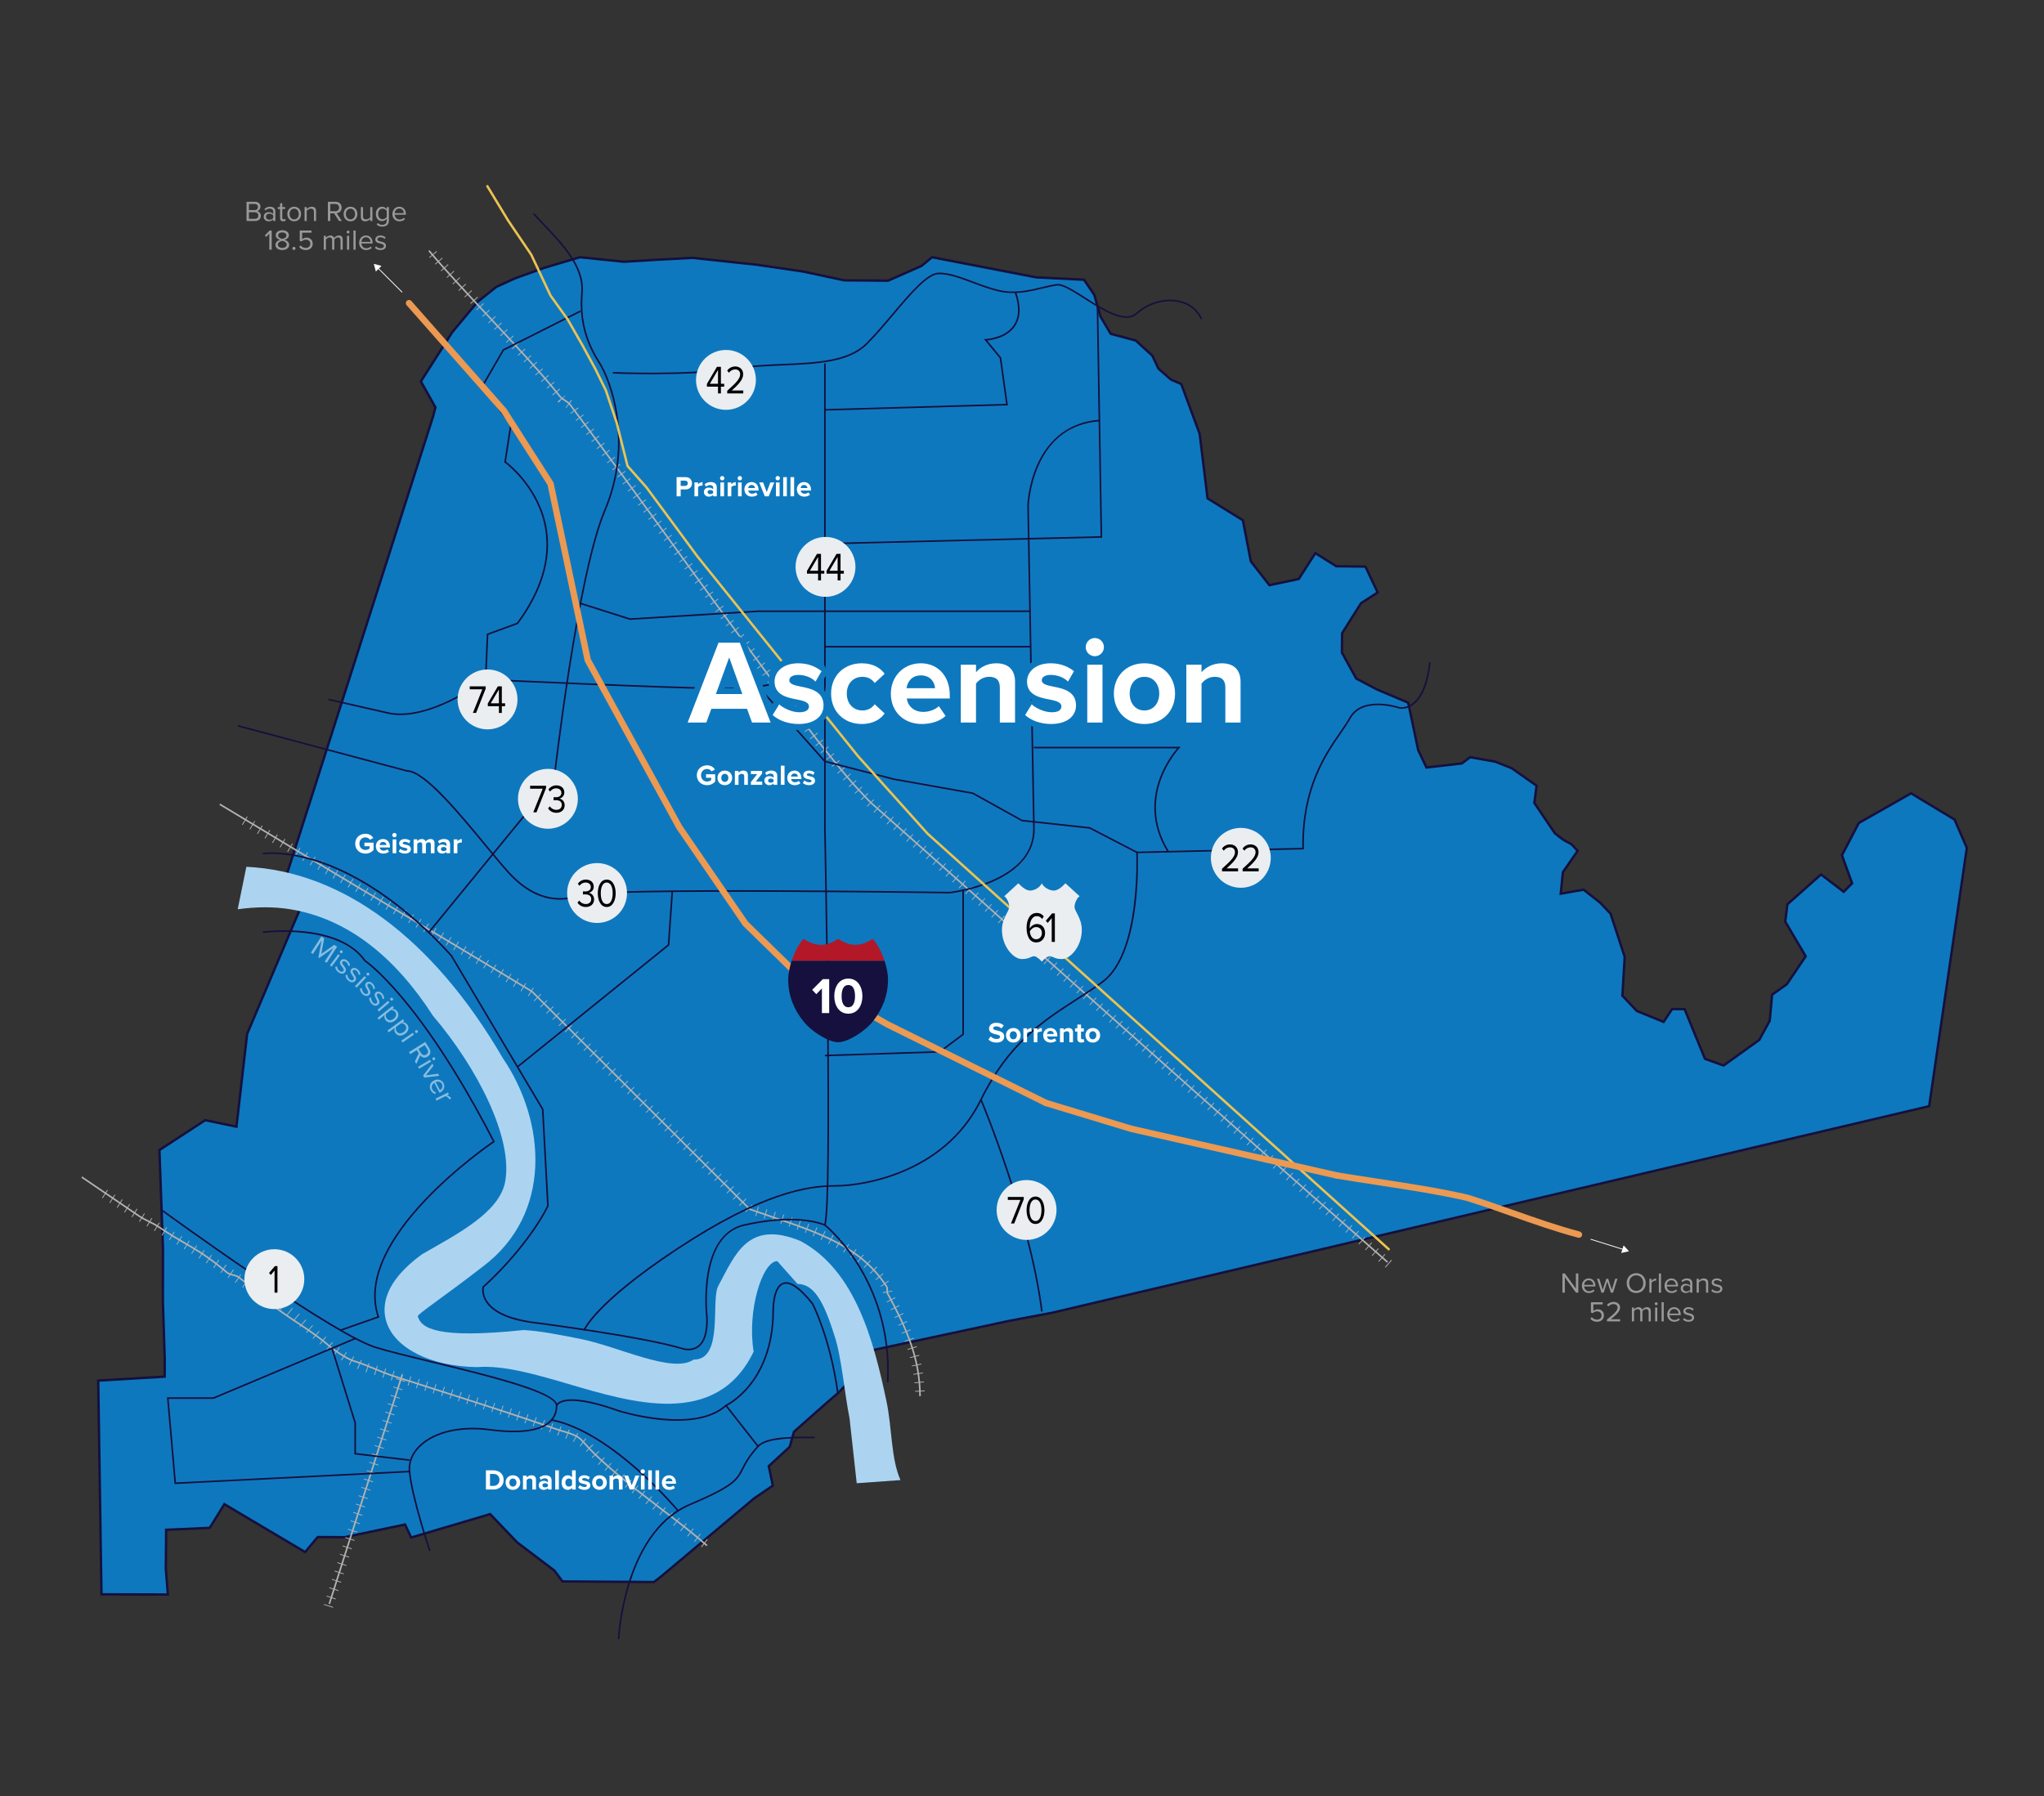 <svg xmlns="http://www.w3.org/2000/svg" viewBox="0 0 2560 2250"><rect x="0" y="0" width="2560" height="2250" fill="#333333" stroke="none"/><g><g id="Ascension"><g id="Grayscale_Capital_Region"><polygon points="1167.352 322.187 1195.935 327.712 1297.722 347.407 1357.709 350.416 1370.56 369.43 1378.307 396.565 1391.11 418.169 1422.535 426.579 1443.268 445.54 1450.908 461.776 1466.505 475.447 1479.463 481.026 1502.489 543.356 1512.416 624.309 1556.622 651.653 1566.603 703.165 1589.839 732.998 1626.563 725.269 1647.399 692.899 1673.607 709.296 1710.121 709.714 1725.453 742.111 1704.612 755.546 1680.88 793.204 1680.669 817.459 1698.608 849.957 1724.66 863.682 1763.704 880.208 1776.215 939.631 1786.514 961.37 1830.85 956.312 1841.23 948.455 1872.575 954.06 1893.362 962.26 1924.496 984.208 1921.68 1005.786 1947.468 1043.868 1957.95 1051.983 1968.174 1057.513 1975.943 1065.735 1957.454 1092.5 1954.713 1119.447 1983.345 1114.421 2004.158 1130.764 2017.117 1144.436 2034.845 1198.619 2031.975 1247.203 2049.94 1266.319 2083.584 1280.071 2094.249 1263.937 2109.895 1264.147 2135.397 1326.322 2158.682 1334.673 2203.412 1302.593 2216.505 1278.5 2219.456 1246.023 2237.923 1232.85 2261.553 1197.863 2235.922 1154.466 2238.636 1132.754 2280.733 1095.38 2309.153 1117.092 2319.663 1106.456 2306.941 1071.314 2328.041 1030.904 2393.504 993.713 2447.956 1026.581 2463.364 1062.04 2416.185 1385.611 1318.088 1644.288 1263.216 1654.683 1067.912 1696.615 1070.28 1723.696 1049.364 1745.172 1033.665 1758.683 994.389 1793.488 989.118 1812.293 962.855 1836.493 967.943 1860.952 944.523 1876.903 829.48 1973.518 819.052 1981.687 704.511 1980.93 694.293 1967.312 647.745 1932.057 613.897 1896.598 514.979 1925.932 507.286 1909.642 431.681 1925.535 397.935 1925.326 382.133 1944.157 281.026 1884.181 262.694 1913.831 208.032 1916.267 208.032 1927.058 207.692 1964.872 210.243 1997.348 127.107 1997.112 122.996 1729.376 206.24 1724.426 206.321 1702.821 204.001 1629.806 204.158 1564.987 199.653 1440.583 257.029 1403.161 296.148 1411.303 309.506 1295.154 385.953 1114.603 354.813 1109.052 542.559 521.151 545.326 510.225 527.124 477.754 566.502 415.997 598.089 378.124 621.557 359.373 645.085 348.635 681.782 335.435 726.301 322.187 781.168 327.867 822.791 325.379 867.208 322.97 893.287 325.776 948.051 331.638 1005.481 340.048 1057.559 351.178 1112.297 351.569 1154.34 332.979 1167.352 322.187 1167.352 322.187" fill="#0e78be"></polygon></g></g><g id="outline"><path d="M211.866,1998.853l-86.236-.245-.023-1.473-4.133-269.171,83.272-4.952.076-20.197-2.319-72.962.155-64.871-4.534-125.193,58.604-38.224,38.117,7.934,13.195-114.732.084-.199,75.714-178.819-30.976-5.521.521-1.632,187.746-587.902,2.595-10.257-18.349-32.733,39.974-62.668,31.685-37.989,23.9-19.039,23.643-10.785,36.697-13.2,44.885-13.359.297.03,54.745,5.668,41.5-2.481,44.547-2.416.121.013,80.843,8.667,57.487,8.418,52.025,11.114,54.261.388,41.558-18.375,13.398-11.111,130.963,25.334,60.629,3.041,13.404,19.833,7.759,27.178,12.393,20.912,31.189,8.347,21.222,19.408,7.632,16.221,15.183,13.31,13.333,5.739,23.331,63.271,9.839,80.239,44.153,27.311,10.037,51.804,22.439,28.811,35.194-7.407,21.298-33.088,27.107,16.959,37.029.424,16.296,34.434-21.667,13.969-23.329,37.016-.203,23.435,17.531,31.76,25.602,13.488,39.704,16.805,12.637,60.018,9.763,20.608,42.862-4.89,10.576-8.006,32.277,5.802,21.101,8.371,31.875,22.47-2.86,21.912,25.334,37.412,10.197,7.894,10.327,5.586,8.769,9.28-18.96,27.446-2.501,24.591,27.338-4.798,21.503,16.904,13.19,13.917,17.921,54.775-2.849,48.223,17.299,18.407,32.201,13.163,10.439-15.79,17.456.234,25.625,62.475,21.916,7.86,43.812-31.42,12.781-23.519,2.985-32.854,18.807-13.415,22.948-33.977-25.409-43.021,2.847-22.781,43.443-38.57,28.354,21.661,8.914-9.022-12.622-34.872,21.609-41.386,66.61-37.844,55.613,33.57,15.77,36.29-.062.423-47.326,324.581-.993.234-1098.097,258.677-54.937,10.409-193.973,41.647,2.312,26.447-21.492,22.058-15.699,13.511-38.929,34.498-5.267,18.79-25.951,23.913,5.119,24.606-24.187,16.474-114.984,96.566-10.88,8.524-115.808-.765-10.538-14.044-46.477-35.201-33.299-34.883-99.271,29.439-7.737-16.382-74.604,15.682-33.201-.206-16.167,19.268-100.936-59.875-17.975,29.072-54.021,2.406v9.357l-.339,37.76,2.674,34.035ZM128.584,1995.617l80.037.227-2.429-30.92v-.065s.34-37.814.34-37.814v-12.213l55.303-2.464,18.69-30.228,101.279,60.078,15.436-18.396,34.29.213,76.607-16.103,7.65,16.197,98.562-29.229,34.398,36.035,46.62,35.31.127.168,9.771,13.023,113.274.748,10.017-7.846,115.061-96.631,22.654-15.43-5.057-24.309,26.575-24.488,5.275-18.82,39.606-35.097,15.665-13.482,20.392-20.937-2.424-27.715,196.599-42.21,54.908-10.402,1097.039-258.429,46.97-322.139-15.047-34.628-53.29-32.167-64.314,36.539-20.59,39.433,12.819,35.414-12.104,12.249-28.489-21.763-40.75,36.178-2.581,20.643,25.854,43.773-24.312,35.997-18.127,12.931-2.917,32.1-13.406,24.667-.28.2-45.37,32.539-24.654-8.842-25.378-61.875-13.835-.186-10.893,16.478-35.085-14.342-18.631-19.824,2.892-48.944-17.535-53.593-12.65-13.347-20.201-15.861-29.924,5.252,2.98-29.303,18.017-26.082-6.77-7.165-10.216-5.548-10.672-8.262-.134-.198-26.107-38.553,2.773-21.244-30.247-21.322-20.481-8.081-30.551-5.463-10.184,7.709-45.81,5.226-10.871-23.042-12.35-58.657-38.437-16.274-26.449-13.935-18.346-33.235.217-25.074,24.137-38.3,20.014-12.903-14.368-30.359-35.997-.412-25.311-15.835-20.374,31.651-38.253,8.051-24.033-30.855-9.924-51.22-44.26-27.377-9.993-81.495-22.742-61.562-12.585-5.417-16.01-14.035-7.646-16.25-20.244-18.513-31.662-8.473-13.267-22.484-7.682-26.905-12.297-18.195-59.449-2.997-129.673-25.085-12.627,10.472-42.529,18.805-55.363-.427-52.078-11.129-57.333-8.393-80.668-8.647-44.294,2.401-41.736,2.496-.122-.012-54.571-5.649-44.234,13.163-36.556,13.151-23.305,10.636-23.204,18.54-31.43,37.684-38.843,60.918,18.056,32.21-2.915,11.506-187.25,586.357,31.305,5.581-77.096,182.082-13.521,117.567-40.121-8.351-56.146,36.62,4.474,123.557-.155,64.877,2.319,72.963-.086,23.067-83.217,4.948,4.066,264.829Z" fill="#15103d"></path></g><g id="Major_Rivers"><path d="M1110.091,1754.443c-15.725-74.205-38.685-163.549-108.004-200.125-65.543-26.611-81.237,17.144-102.445,56.384-9.769,18.071,7.147,92.915-30.954,92.389-26.329,18.046-93.897-16.409-141.521-25.878-25.694-5.119-49.955-9.94-71.1-11.167-109.025,11.364-128.488-2.154-132.849-17.225-.71-2.479,32.342-24.172,81.474-62.222,87.885-66.272,78.925-181.849,25.121-261.011-87.974-151.312-202.07-234.128-321.257-239.808l-10.838,53.202c23.054-3.186,45.252-3.375,65.877-.001,72.882,11.973,131.868,60.773,178.683,133.416,56.11,65.9,100.052,152.985,90.532,207.272-6.866,39.116-60.179,66.129-104.414,91.562-47.923,35.026-50.54,65.516-44.297,84.926,10.579,32.894,55.649,55.551,113.267,56.32,33.507-2.615,74.352,9.382,113.703,20.897,79.835,23.363,186.057,56.622,232.822-40.302-8.511-51.397,11.116-113.34,29.608-113.34.075,0,25.325,28.589,25.413,28.589,20.186.211,32.506,20.897,46.238,64.834,8.822,26.202,12.595,72.513,18.876,103.647l8.96,81.154,54.816-3.937c-12.124-27.317-10.295-64.612-17.709-99.576Z" fill="#acd4f1"></path><g opacity=".5"><path d="M406.695,1204.425l10.814-16.802-17.687,12.379-1.029-.663,3.973-21.206-10.814,16.802-2.513-1.617,12.997-20.192,3.603,2.319-3.632,19.412,16.195-11.326,3.603,2.318-12.997,20.192-2.513-1.617Z" fill="#fff"></path><path d="M413.226,1209.217l10.311-14.003,2.174,1.601-10.311,14.003-2.174-1.601ZM425.977,1191.11c.598-.812,1.734-.958,2.517-.382.812.598,1.009,1.727.411,2.539-.598.812-1.755.987-2.567.39-.783-.576-.958-1.734-.361-2.546Z" fill="#fff"></path><path d="M422.118,1210.513c.068,1.76,1.065,4.031,2.921,5.514,2.081,1.663,3.947,1.634,5.004.312,1.191-1.49-.086-3.294-1.554-5.206-1.879-2.377-4-5.086-1.752-7.898,1.686-2.109,4.952-2.448,8.187.137,2.306,1.843,3.24,4.019,3.46,5.992l-2.153.676c-.029-1.636-.935-3.559-2.678-4.952-1.856-1.483-3.684-1.561-4.65-.352-1.057,1.322.153,2.98,1.588,4.818,1.935,2.422,4.124,5.277,1.718,8.286-1.82,2.278-5.109,2.645-8.625-.165-2.222-1.775-3.566-3.957-3.775-6.52l2.31-.642Z" fill="#fff"></path><path d="M435.051,1221.016c-.02,1.761.862,4.079,2.642,5.652,1.995,1.765,3.861,1.829,4.981.562,1.264-1.429.079-3.294-1.292-5.276-1.758-2.468-3.741-5.279-1.356-7.975,1.789-2.022,5.068-2.198,8.168.545,2.211,1.956,3.036,4.175,3.157,6.157l-2.184.567c.053-1.636-.756-3.601-2.428-5.079-1.78-1.574-3.601-1.743-4.626-.584-1.121,1.268.004,2.983,1.345,4.891,1.812,2.516,3.855,5.476,1.303,8.361-1.932,2.184-5.235,2.386-8.605-.595-2.13-1.884-3.364-4.129-3.445-6.7l2.339-.526Z" fill="#fff"></path><path d="M444.595,1235.349l11.969-12.617,1.959,1.858-11.969,12.618-1.959-1.859ZM459.495,1218.961c.694-.731,1.84-.736,2.545-.067.731.693.787,1.838.093,2.57s-1.865.762-2.596.068c-.705-.669-.736-1.84-.042-2.571Z" fill="#fff"></path><path d="M453.269,1237.742c-.139,1.756.583,4.128,2.251,5.82,1.871,1.897,3.729,2.088,4.933.9,1.359-1.34.303-3.282-.931-5.353-1.586-2.583-3.374-5.523-.81-8.051,1.922-1.896,5.207-1.848,8.114,1.1,2.073,2.102,2.745,4.373,2.731,6.358l-2.218.418c.164-1.628-.51-3.645-2.077-5.234-1.669-1.692-3.475-1.984-4.577-.897-1.205,1.188-.199,2.978,1.01,4.972,1.637,2.633,3.474,5.727.731,8.432-2.077,2.048-5.386,2.025-8.547-1.179-1.998-2.025-3.076-4.349-2.982-6.92l2.37-.365Z" fill="#fff"></path><path d="M464.885,1249.677c-.213,1.749.409,4.149,2.005,5.91,1.79,1.974,3.638,2.243,4.891,1.106,1.414-1.282.44-3.267-.705-5.387-1.477-2.646-3.139-5.659-.472-8.078,2-1.814,5.279-1.628,8.061,1.439,1.983,2.188,2.559,4.484,2.462,6.467l-2.233.324c.232-1.62-.356-3.663-1.856-5.316-1.596-1.761-3.388-2.128-4.535-1.088-1.254,1.137-.324,2.966.8,5.009,1.525,2.7,3.231,5.868.377,8.456-2.161,1.959-5.466,1.797-8.489-1.537-1.911-2.107-2.891-4.475-2.689-7.039l2.383-.266Z" fill="#fff"></path><path d="M472.825,1264.968l13.222-11.298,1.754,2.053-13.222,11.298-1.754-2.053ZM489.356,1250.226c.766-.655,1.907-.54,2.538.199.655.767.591,1.911-.176,2.566-.767.655-1.934.563-2.589-.203-.632-.739-.54-1.907.227-2.562Z" fill="#fff"></path><path d="M474.496,1277.225l-1.687-2.108,18.747-15.002,1.687,2.108-2.023,1.62c2.164-.119,4.498.781,6.027,2.692,2.856,3.57,2.137,8.202-2.275,11.733-4.385,3.509-9.118,3.239-11.975-.33-1.484-1.855-1.918-4.183-1.277-6.493l-7.223,5.78ZM494.936,1267.508c-1.327-1.659-3.638-2.53-5.403-2.316l-6.127,4.903c-.596,1.675-.28,4.144,1.046,5.802,2.182,2.727,5.735,2.557,8.742.15,3.007-2.406,3.923-5.813,1.742-8.54Z" fill="#fff"></path><path d="M486.881,1293.07l-1.594-2.179,19.378-14.177,1.594,2.179-2.092,1.531c2.167-.025,4.46.975,5.905,2.95,2.699,3.689,1.781,8.287-2.781,11.624-4.532,3.316-9.25,2.842-11.949-.847-1.403-1.917-1.735-4.262-.995-6.542l-7.466,5.463ZM507.722,1284.245c-1.254-1.714-3.525-2.685-5.298-2.547l-6.333,4.633c-.667,1.648-.459,4.127.795,5.842,2.062,2.818,5.619,2.803,8.728.528,3.108-2.274,4.171-5.639,2.109-8.457Z" fill="#fff"></path><path d="M502.598,1303.616l14.32-9.869,1.533,2.224-14.32,9.869-1.533-2.224ZM520.565,1290.665c.83-.572,1.953-.34,2.504.46.572.831.39,1.962-.44,2.534-.831.572-1.982.36-2.554-.47-.552-.801-.34-1.953.49-2.524Z" fill="#fff"></path><path d="M519.609,1329.695l4.839-10.25-2.541-4.059-8.087,5.063-1.585-2.533,20.355-12.742,5.12,8.179c2.331,3.723,1.612,7.868-2.142,10.218-3.662,2.292-7.243,1.051-9.225-1.573l-4.862,10.689-1.872-2.991ZM535.26,1314.46l-3.343-5.341-7.782,4.872,3.343,5.341c1.509,2.411,4.158,3.046,6.447,1.613,2.289-1.433,2.844-4.074,1.334-6.485Z" fill="#fff"></path><path d="M523.584,1336.333l14.968-8.851,1.375,2.324-14.968,8.851-1.375-2.324ZM542.405,1324.659c.868-.513,1.971-.203,2.466.633.513.868.253,1.984-.615,2.497s-2.002.222-2.515-.646c-.495-.837-.204-1.971.664-2.484Z" fill="#fff"></path><path d="M529.912,1347.23l11.59-14.845,1.433,2.54-9.57,12.052,15.247-1.986,1.45,2.571-18.7,2.239-1.45-2.571Z" fill="#fff"></path><path d="M555.454,1356.81c2.451,4.649.264,9.301-4.354,11.735l-.605.319-6.562-12.452c-2.797,1.719-4.144,5.032-2.398,8.344.923,1.751,2.564,3.166,4.444,3.721l-.957,1.969c-2.334-.723-4.253-2.356-5.579-4.872-2.4-4.554-.849-9.563,3.96-12.097,4.458-2.35,9.735-1.062,12.051,3.333ZM545.684,1355.49l5.321,10.095c2.276-1.24,4.304-4.263,2.458-7.766-1.729-3.28-5.355-3.444-7.779-2.329Z" fill="#fff"></path><path d="M545.454,1376.283l15.558-7.761,1.205,2.416-2.513,1.253c2.27.437,4.361,1.646,5.421,3.772l-2.48,1.237c-.08-.322-.193-.628-.385-1.015-.739-1.481-2.976-2.9-4.585-2.982l-11.016,5.495-1.205-2.416Z" fill="#fff"></path></g></g><g id="Rail"><g><path d="M884.813,1936.774c-16.708-14.753-36.91-30.244-58.297-46.643-36.04-27.634-73.306-56.209-97.55-84.226-5.831-6.739-15.195-9.491-24.25-12.153-2.764-.812-5.374-1.58-7.9-2.459-49.538-17.235-94.552-31.598-142.208-46.804-19.988-6.377-40.657-12.972-62.388-20.011-8.732-2.828-16.26-5.965-23.539-9-6.884-2.869-14.002-5.836-22.174-8.56-9.805-2.448-19.647-9.155-27.557-14.543-1.255-.855-2.464-1.679-3.62-2.45l-.114-.089c-14.009-12.608-28.992-22.597-43.482-32.257-14.548-9.699-29.592-19.728-43.709-32.433-8.409-8.407-19.786-16.944-30.797-25.202-2.207-1.091-4.097-1.536-5.926-1.965-2.707-.636-5.264-1.237-8.253-3.749-22.729-19.104-35.869-26.746-51.084-35.596-9.125-5.307-19.467-11.323-33.209-20.593-4.193-2.829-8.5-4.974-12.665-7.049-4.138-2.062-8.417-4.193-12.644-7.011l-71.596-48.713,1.125-1.653,71.588,48.708c4.114,2.743,8.336,4.846,12.418,6.879,4.223,2.104,8.589,4.279,12.892,7.181,13.688,9.233,23.999,15.23,33.097,20.522,15.295,8.896,28.504,16.579,51.366,35.793,2.624,2.206,4.849,2.729,7.424,3.333,1.872.439,3.993.938,6.443,2.163l.153.095c11.089,8.316,22.556,16.916,31.045,25.406,13.971,12.571,28.953,22.56,43.442,32.219,14.53,9.687,29.555,19.703,43.656,32.386,1.143.763,2.338,1.577,3.577,2.421,7.778,5.299,17.458,11.894,26.99,14.277,8.314,2.769,15.467,5.75,22.384,8.632,7.242,3.019,14.731,6.14,23.386,8.943,21.727,7.037,42.393,13.631,62.379,20.008,47.669,15.21,92.696,29.577,142.258,46.82,2.48.863,5.068,1.624,7.807,2.429,9.333,2.744,18.983,5.581,25.199,12.764,24.11,27.862,61.294,56.375,97.254,83.948,21.415,16.421,41.643,31.931,58.403,46.731l-1.324,1.499Z" fill="#b2b2b2"></path><path d="M1737.108,1581.707c-127.835-112.169-250.002-221.349-379.342-336.939-86.774-77.549-176.502-157.738-267.521-238.387-23.076-23.074-41.738-46.456-61.497-71.211-2.021-2.533-4.061-5.088-6.123-7.666-61.016-79.789-117.435-157.559-171.997-232.768-44.005-60.657-89.509-123.381-138.184-188.283-1.338-1.321-3.415-2.706-5.423-4.045-2.115-1.41-4.301-2.868-5.777-4.344l-.078-.087c-23.255-29.457-58.11-66.779-91.817-102.874-27.747-29.712-53.956-57.776-72.882-80.488l1.536-1.28c18.89,22.668,45.08,50.713,72.807,80.404,33.716,36.104,68.582,73.438,91.888,102.952,1.338,1.324,3.419,2.712,5.432,4.054,2.115,1.41,4.301,2.868,5.777,4.344l.093.107c48.702,64.936,94.224,127.685,138.247,188.366,54.555,75.2,110.967,152.959,171.954,232.71,2.049,2.562,4.089,5.117,6.111,7.65,19.722,24.71,38.351,48.05,61.304,71.003,90.978,80.61,180.708,160.801,267.483,238.351,129.336,115.587,251.5,224.763,379.329,336.927l-1.319,1.503Z" fill="#b2b2b2"></path><path d="M1151.297,1748.934c-.226-48.799-18.027-86.16-39.524-126.474-1.59-1.694-1.59-4.095-1.59-6.219,0-1.957,0-3.805-1.113-4.918l-.131-.162c-31.461-48.401-82.936-65.819-142.539-85.988-9.028-3.055-18.363-6.214-27.705-9.517l-.374-.236-272.736-272.736c-81.508-49.186-139.401-83.744-195.388-117.164-56.013-33.436-113.934-68.01-195.501-117.231l1.033-1.713c81.563,49.219,139.481,83.792,195.493,117.227,56.013,33.436,113.934,68.01,195.501,117.232l.19.149,272.662,272.662c9.258,3.271,18.513,6.403,27.466,9.433,59.923,20.277,111.677,37.788,143.52,86.709,1.622,1.696,1.622,4.115,1.622,6.253,0,1.957,0,3.805,1.113,4.918l.175.236c21.654,40.602,39.597,78.222,39.825,127.529l-2,.009Z" fill="#b2b2b2"></path></g><g id="Rail_Dashed_lines"><g><path d="M878.999,1938.015l-.784-.596,7.262-9.554.803.612-7.281,9.538ZM870.25,1931.358l-.784-.597,7.262-9.553.803.611-7.281,9.538ZM861.508,1924.701l-.795-.605,7.273-9.545.792.604-7.271,9.547ZM852.76,1918.029l-.799-.61,7.293-9.53.787.602-7.281,9.538ZM844.016,1911.339l-.792-.608,7.304-9.521.792.608-7.304,9.521ZM835.288,1904.628l-.796-.614,7.334-9.498.786.606-7.323,9.506ZM826.568,1897.884l-.79-.613,7.365-9.474.79.613-7.365,9.474ZM817.878,1891.111l-.791-.62,7.403-9.443.783.613-7.396,9.45ZM809.202,1884.29l-.78-.617,7.444-9.411.789.624-7.453,9.404ZM800.569,1877.432l-.783-.625,7.494-9.372.781.624-7.492,9.374ZM791.973,1870.526l-.788-.637,7.552-9.326.769.622-7.533,9.341ZM783.4,1863.551l-.775-.636,7.611-9.277.773.634-7.609,9.279ZM774.884,1856.525l-.775-.645,7.679-9.222.765.636-7.668,9.23ZM766.414,1849.433l-.771-.651,7.746-9.165.761.642-7.735,9.174ZM757.988,1842.267l-.757-.65,7.812-9.108.766.657-7.821,9.102ZM749.631,1835.038l-.761-.664,7.897-9.035.751.655-7.887,9.044ZM741.794,1826.215l-.64-.73,9.006-7.931.678.774-9.044,7.887ZM734.598,1818.533l-.677-.657,8.316-8.651.758.736-8.397,8.572ZM726.868,1811.76c-.246-.189-.492-.376-.739-.562l7.203-9.598c.285.214.57.43.854.648l-7.317,9.511ZM718.485,1806.289c-.262-.141-.526-.279-.791-.416l5.493-10.669c.327.168.653.34.978.514l-5.681,10.57ZM709.049,1802.177l-.929-.368,4.417-11.157.929.368-4.417,11.157ZM698.864,1798.192l-.929-.359,4.325-11.193.929.359-4.325,11.193ZM688.645,1794.286l-.922-.348,4.23-11.229.943.356-4.252,11.222ZM678.4,1790.459l-.927-.342,4.147-11.261.943.348-4.163,11.255ZM668.123,1786.703l-.933-.337,4.074-11.287.943.34-4.084,11.284ZM657.813,1783.013l-.933-.33,4-11.313.948.336-4.016,11.308ZM647.47,1779.386l-.924-.321,3.927-11.34.961.334-3.963,11.326ZM637.124,1775.824l-.945-.322,3.874-11.357.945.322-3.874,11.357ZM626.749,1772.314l-.958-.321,3.821-11.375.936.313-3.8,11.383ZM616.342,1768.85l-.954-.315,3.763-11.395.943.311-3.752,11.398ZM605.913,1765.429l-.947-.308,3.71-11.412.953.31-3.716,11.41ZM595.469,1762.048l-.949-.305,3.673-11.424.955.307-3.679,11.422ZM585.016,1758.702l-.953-.303,3.637-11.436.953.303-3.637,11.436ZM574.541,1755.381l-.949-.299,3.604-11.446.959.303-3.615,11.442ZM564.054,1752.083l-.947-.297,3.583-11.452.963.302-3.6,11.447ZM553.562,1748.803l-.95-.296,3.567-11.458.961.3-3.578,11.454ZM543.06,1745.533l-.954-.296,3.562-11.459.958.298-3.567,11.457ZM532.56,1742.271l-.965-.299,3.562-11.459.948.294-3.546,11.464ZM522.039,1739.005l-.957-.297,3.562-11.459.957.297-3.562,11.459ZM511.52,1735.734l-.952-.296,3.562-11.459.962.299-3.573,11.456ZM501.001,1732.452l-.952-.297,3.578-11.454.962.301-3.589,11.45ZM490.482,1729.155l-.949-.298,3.595-11.449.964.303-3.61,11.444ZM479.968,1725.836l-.954-.302,3.626-11.439.958.304-3.631,11.438ZM469.465,1722.494l-.966-.309,3.663-11.428.945.303-3.642,11.434ZM458.882,1719.08l-.992-.339,3.932-11.338.897.307-3.837,11.37ZM448.157,1714.93l-.961-.425,4.89-10.958.868.383-4.797,11ZM437.841,1709.923l-.912-.491,5.717-10.551.843.454-5.647,10.588ZM427.974,1704.197l-.868-.546,6.423-10.137.822.518-6.377,10.165ZM418.554,1697.906l-.839-.597,6.981-9.76.791.563-6.934,9.794ZM409.515,1691.177l-.804-.627,7.396-9.45.773.604-7.365,9.474ZM400.794,1684.147l-.778-.649,7.696-9.207.759.633-7.677,9.223ZM392.329,1676.945l-.766-.664,7.867-9.062.747.648-7.849,9.077ZM384.012,1669.666l-.76-.67,7.941-8.996.741.653-7.923,9.013ZM375.76,1662.408l-.748-.654,7.895-9.037.758.663-7.904,9.029ZM367.502,1655.284l-.753-.637,7.742-9.168.773.655-7.763,9.15ZM359.147,1648.383l-.761-.608,7.473-9.39.8.64-7.512,9.358ZM350.767,1641.943c-.239-.166-.479-.328-.719-.486l6.607-10.017c.313.207.625.418.937.633l-6.825,9.87ZM341.987,1637.04l-.877-.42,5.169-10.83.927.444-5.219,10.806ZM331.815,1631.978c-.317-.178-.633-.358-.949-.542l6.029-10.375c.262.153.525.302.788.45l-5.868,10.468ZM322.143,1625.598l-.813-.567,6.862-9.844.828.577-6.877,9.834ZM313.133,1619.327l-.816-.566,6.843-9.858.827.574-6.854,9.851ZM304.121,1613.085l-.817-.564,6.811-9.88.828.571-6.821,9.873ZM295.092,1606.866l-.817-.56,6.778-9.902.832.57-6.793,9.892ZM286.05,1600.685l-.825-.561,6.746-9.925.828.563-6.749,9.922ZM276.982,1594.542l-.807-.544,6.685-9.966-3.351,4.978,3.367-4.966.819.551-6.713,9.947ZM267.906,1588.462l-.835-.555,6.646-9.992.826.549-6.636,9.998ZM258.786,1582.44l-.832-.544,6.562-10.047.84.55-6.571,10.041ZM249.624,1576.498l-.826-.53,6.468-10.108.856.549-6.498,10.089ZM240.429,1570.657l-.841-.528,6.373-10.168.85.534-6.382,10.162ZM231.169,1564.9l-.853-.524,6.29-10.22.85.522-6.287,10.221ZM221.84,1559.203l-.85-.516,6.226-10.259.86.522-6.236,10.252ZM212.479,1553.535l-.855-.517,6.205-10.271.855.517-6.205,10.271ZM203.086,1547.847l-.85-.517,6.23-10.256.858.521-6.239,10.251ZM193.711,1542.13l-.854-.523,6.271-10.23.85.521-6.268,10.233ZM184.354,1536.367l-.856-.53,6.317-10.202.844.522-6.306,10.21ZM175.011,1530.555l-.853-.534,6.371-10.169.842.527-6.36,10.176ZM165.7,1524.708l-.851-.537,6.404-10.148.84.53-6.394,10.155ZM156.404,1518.823l-.848-.539,6.445-10.123.838.533-6.435,10.129ZM147.125,1512.902l-.834-.534,6.465-10.109.85.544-6.48,10.1ZM137.873,1506.962l-.839-.541,6.498-10.089.842.542-6.501,10.087ZM128.634,1500.994l-.836-.541,6.519-10.075.843.546-6.525,10.07Z" fill="#b2b2b2"></path><path d="M1735.35,1587.801l-.753-.661,7.914-9.02.753.661-7.914,9.02ZM1727.073,1580.536l-.757-.664,7.923-9.013.748.657-7.914,9.02ZM1718.795,1573.265l-.753-.662,7.924-9.012.751.661-7.923,9.013ZM1710.525,1565.994l-.753-.662,7.925-9.012.751.661-7.923,9.013ZM1702.253,1558.717l-.747-.657,7.923-9.013.756.666-7.933,9.004ZM1693.989,1551.441l-.747-.657,7.923-9.013.756.666-7.933,9.004ZM1685.728,1544.163l-.755-.666,7.941-8.996.747.658-7.933,9.004ZM1677.47,1536.882l-.751-.662,7.933-9.004.751.662-7.933,9.004ZM1669.211,1529.596l-.747-.658,7.933-9.004.755.666-7.941,8.996ZM1660.958,1522.31l-.755-.667,7.952-8.987.745.658-7.941,8.996ZM1652.708,1515.023l-.755-.667,7.952-8.987.745.658-7.941,8.996ZM1644.457,1507.729l-.749-.663,7.95-8.988.75.664-7.951,8.987ZM1636.212,1500.437l-.749-.663,7.95-8.988.75.664-7.952,8.987ZM1627.966,1493.139l-.739-.655,7.941-8.996.759.671-7.961,8.979ZM1619.727,1485.844l-.745-.66,7.952-8.987.753.667-7.96,8.979ZM1611.49,1478.547l-.749-.664,7.96-8.979.749.664-7.96,8.979ZM1603.256,1471.247l-.749-.664,7.96-8.979.748.664-7.96,8.979ZM1595.024,1463.947l-.754-.668,7.971-8.971.743.66-7.96,8.979ZM1586.794,1456.644l-.757-.672,7.979-8.963.739.656-7.96,8.979ZM1578.567,1449.34l-.757-.672,7.979-8.963.739.656-7.96,8.979ZM1570.337,1442.03l-.748-.665,7.97-8.971.747.664-7.969,8.972ZM1562.109,1434.718l-.738-.656,7.96-8.979.757.673-7.979,8.963ZM1553.888,1427.409l-.742-.66,7.969-8.972.752.669-7.979,8.963ZM1545.667,1420.099l-.742-.66,7.969-8.972.752.669-7.979,8.963ZM1537.451,1412.788l-.742-.66,7.969-8.972.752.669-7.979,8.963ZM1529.235,1405.476l-.746-.664,7.978-8.964.747.665-7.979,8.963ZM1521.021,1398.162l-.75-.669,7.987-8.955.742.661-7.979,8.963ZM1512.81,1390.847l-.751-.669,7.987-8.955.742.661-7.979,8.963ZM1504.595,1383.528l-.742-.661,7.979-8.963.75.669-7.987,8.955ZM1496.386,1376.212l-.742-.661,7.979-8.963.75.669-7.987,8.955ZM1488.179,1368.895l-.742-.661,7.979-8.963.75.669-7.987,8.955ZM1479.973,1361.577l-.746-.665,7.987-8.955.746.665-7.987,8.955ZM1471.769,1354.258l-.75-.67,7.997-8.946.741.661-7.987,8.955ZM1463.566,1346.939l-.75-.67,7.997-8.946.741.661-7.987,8.955ZM1455.364,1339.619l-.751-.67,7.998-8.946.741.661-7.987,8.955ZM1447.164,1332.299l-.754-.674,8.006-8.938.736.657-7.987,8.955ZM1438.964,1324.979l-.754-.674,8.006-8.938.736.657-7.987,8.955ZM1430.765,1317.658l-.754-.674,8.006-8.938.736.657-7.987,8.955ZM1422.568,1310.336l-.754-.674,8.006-8.938.736.657-7.987,8.955ZM1414.372,1303.015l-.754-.674,8.006-8.938.736.657-7.987,8.955ZM1406.172,1295.69l-.745-.666,7.997-8.946.744.665-7.996,8.947ZM1397.977,1288.368l-.745-.666,7.997-8.946.744.665-7.996,8.947ZM1389.784,1281.047l-.745-.666,7.997-8.946.744.665-7.996,8.947ZM1381.59,1273.725l-.745-.666,7.998-8.946.744.665-7.996,8.947ZM1373.397,1266.404l-.745-.666,7.997-8.946.744.665-7.996,8.947ZM1365.206,1259.083l-.745-.666,7.997-8.946.744.665-7.996,8.947ZM1357.014,1251.763l-.745-.666,7.998-8.946.744.665-7.996,8.947ZM1348.823,1244.442l-.74-.661,7.987-8.955.749.669-7.996,8.947ZM1340.633,1237.123l-.744-.665,7.996-8.947.744.665-7.996,8.947ZM1332.442,1229.804l-.744-.665,7.996-8.947.744.665-7.996,8.947ZM1324.252,1222.485l-.744-.665,7.996-8.947.744.665-7.996,8.947ZM1316.062,1215.167l-.744-.665,7.996-8.947.744.665-7.996,8.947ZM1307.872,1207.849l-.744-.665,7.996-8.947.744.665-7.996,8.947ZM1299.683,1200.533l-.744-.665,7.996-8.947.744.665-7.996,8.947ZM1291.493,1193.217l-.744-.665,7.996-8.947.744.665-7.996,8.947ZM1283.303,1185.903l-.739-.66,7.986-8.956.749.669-7.996,8.947ZM1275.114,1178.589l-.739-.66,7.986-8.956.749.669-7.996,8.947ZM1266.923,1171.276l-.739-.66,7.986-8.956.749.669-7.996,8.947ZM1258.733,1163.964l-.739-.66,7.986-8.956.749.669-7.996,8.947ZM1250.548,1156.658l-.749-.668,7.996-8.947.739.66-7.986,8.956ZM1242.357,1149.349l-.749-.668,7.996-8.947.739.66-7.986,8.956ZM1234.166,1142.041l-.749-.668,7.996-8.947.739.66-7.986,8.956ZM1225.974,1134.735l-.745-.665,7.987-8.955.744.664-7.986,8.956ZM1217.781,1127.429l-.74-.66,7.978-8.964.749.667-7.986,8.956ZM1209.588,1120.126l-.74-.66,7.978-8.964.749.667-7.986,8.956ZM1201.395,1112.824l-.74-.66,7.978-8.964.749.667-7.986,8.956ZM1193.2,1105.524l-.735-.655,7.968-8.973.754.671-7.986,8.956ZM1185.005,1098.225l-.735-.655,7.968-8.973.754.671-7.986,8.956ZM1176.81,1090.928l-.735-.655,7.968-8.973.754.671-7.986,8.956ZM1168.618,1083.637l-.75-.667,7.986-8.956.74.658-7.977,8.965ZM1160.425,1076.347l-.754-.671,7.986-8.956.736.654-7.968,8.973ZM1152.226,1069.056l-.754-.671,7.986-8.956.736.654-7.968,8.973ZM1144.026,1061.766l-.75-.666,7.977-8.965.741.658-7.968,8.973ZM1135.825,1054.479l-.75-.666,7.977-8.965.741.658-7.968,8.973ZM1127.624,1047.194l-.746-.662,7.968-8.973.746.662-7.968,8.973ZM1119.418,1039.909l-.742-.658,7.959-8.98.75.666-7.968,8.973ZM1111.211,1032.625l-.756-.671,7.978-8.964.737.654-7.959,8.98ZM1102.992,1025.334l-.752-.667,7.969-8.972.742.658-7.959,8.98ZM1094.765,1018.04l-.747-.663,7.959-8.98.749.664-7.961,8.979ZM1086.361,1010.358l-.711-.72,8.547-8.423.694.702-8.529,8.441ZM1078.623,1002.361l-.702-.743,8.736-8.228.676.716-8.71,8.255ZM1071.054,994.199l-.678-.748,8.888-8.062.669.737-8.878,8.073ZM1063.654,985.901l-.667-.763,9.045-7.886.651.745-9.029,7.904ZM1056.416,977.502l-.654-.772,9.159-7.753.639.753-9.144,7.771ZM1049.303,969.008l-.639-.774,9.256-7.637.632.765-9.249,7.646ZM1042.305,960.465l-.632-.779,9.32-7.559.625.77-9.313,7.567ZM1035.38,951.882l-.626-.781,9.369-7.499.619.772-9.361,7.507ZM1028.506,943.289l-.627-.786,9.381-7.483.621.777-9.374,7.492ZM1021.642,934.693l-.62-.774,9.367-7.501.628.785-9.375,7.49ZM1014.845,925.875l-.606-.795,9.543-7.275.606.795-9.543,7.275ZM1008.175,917.114l-.602-.792,9.551-7.265.608.801-9.558,7.256ZM1001.523,908.346l-.603-.796,9.564-7.248.605.798-9.566,7.245ZM994.883,899.562l-.598-.793,9.572-7.236.607.804-9.581,7.226ZM988.256,890.769l-.597-.794,9.587-7.217.605.805-9.596,7.206ZM981.649,881.975l-.607-.81,9.61-7.186.593.79-9.596,7.206ZM975.051,873.165l-.609-.814,9.621-7.172.594.795-9.606,7.191ZM968.44,864.312l-.597-.801,9.614-7.181.604.81-9.621,7.172ZM961.846,855.457l-.599-.806,9.629-7.161.6.806-9.629,7.161ZM955.264,846.595l-.597-.805,9.636-7.152.599.808-9.638,7.149ZM948.692,837.723l-.589-.797,9.638-7.149.604.816-9.652,7.13ZM942.139,828.856l-.6-.813,9.661-7.118.591.801-9.652,7.13ZM935.594,819.977l-.598-.812,9.667-7.11.592.804-9.661,7.118ZM929.059,811.095l-.593-.806,9.667-7.11.595.809-9.669,7.107ZM922.536,802.209l-.594-.81,9.678-7.096.592.807-9.676,7.099ZM916.02,793.318l-.589-.804,9.678-7.096.595.812-9.684,7.087ZM909.514,784.424l-.586-.803,9.684-7.087.595.814-9.692,7.076ZM903.02,775.533l-.59-.809,9.692-7.076.59.809-9.692,7.076ZM896.53,766.634l-.585-.803,9.692-7.076.593.814-9.7,7.064ZM890.051,757.739l-.589-.809,9.7-7.064.589.809-9.7,7.064ZM883.578,748.843l-.593-.814,9.709-7.053.584.803-9.7,7.064ZM877.106,739.94l-.584-.803,9.7-7.064.592.814-9.708,7.053ZM870.643,731.044l-.587-.809,9.709-7.053.587.809-9.709,7.053ZM864.184,722.148l-.591-.814,9.717-7.041.583.803-9.709,7.053ZM857.725,713.246l-.579-.798,9.702-7.062.594.818-9.717,7.041ZM851.271,704.352l-.579-.798,9.702-7.062.594.818-9.717,7.041ZM844.824,695.465l-.589-.812,9.717-7.041.583.803-9.711,7.05ZM838.374,686.575l-.589-.812,9.717-7.041.583.803-9.711,7.05ZM831.925,677.688l-.586-.807,9.711-7.05.586.807-9.711,7.05ZM825.476,668.805l-.583-.803,9.705-7.058.589.811-9.711,7.05ZM819.028,659.929l-.589-.81,9.711-7.05.583.802-9.705,7.058ZM812.576,651.054l-.586-.806,9.705-7.058.586.806-9.705,7.058ZM806.123,642.184l-.579-.795,9.69-7.078.594.815-9.705,7.059ZM799.669,633.324l-.585-.803,9.696-7.069.587.806-9.698,7.066ZM793.212,624.471l-.591-.81,9.698-7.066.583.798-9.69,7.078ZM786.75,615.622l-.591-.809,9.692-7.075.583.797-9.685,7.087ZM780.261,606.747l-.587-.802,9.68-7.093.593.811-9.686,7.084ZM773.769,597.884l-.599-.816,9.686-7.084.584.796-9.671,7.104ZM767.262,589.016l-.592-.806,9.671-7.104.592.806-9.671,7.104ZM760.75,580.16l-.594-.807,9.665-7.112.592.804-9.663,7.115ZM754.23,571.309l-.596-.809,9.663-7.115.59.8-9.657,7.124ZM747.702,562.466l-.598-.81,9.657-7.124.59.799-9.648,7.135ZM741.163,553.629l-.591-.797,9.634-7.155.599.809-9.642,7.144ZM734.615,544.8l-.596-.803,9.634-7.155.596.803-9.634,7.155ZM728.06,535.983l-.602-.808,9.628-7.163.593.796-9.619,7.175ZM721.489,527.167l-.597-.799,9.617-7.177.595.796-9.615,7.18ZM714.918,518.376l-.591-.789,9.598-7.203.605.81-9.612,7.183ZM709.083,511.186c-.221-.166-.448-.333-.68-.498l6.969-9.77c.319.228.631.456.934.685l-7.223,9.583ZM699.663,504.34c-.143-.134-.282-.269-.417-.403l-.839-.996,8.799-6.963.526-.526.062.061.023-.019.378.479-2.613,2.067-5.919,6.301ZM692.192,495.218l-.627-.766,9.275-7.613.641.782-9.289,7.597ZM685.214,486.8l-.634-.754,9.174-7.735.653.777-9.192,7.713ZM678.133,478.459l-.655-.763,9.11-7.811.648.755-9.104,7.818ZM670.961,470.165l-.657-.753,9.045-7.886.658.754-9.046,7.885ZM663.725,461.918l-.653-.739,8.979-7.96.671.759-8.997,7.94ZM656.436,453.71l-.662-.74,8.945-7.999.671.751-8.955,7.987ZM649.105,445.532l-.668-.743,8.921-8.025.669.744-8.922,8.024ZM641.739,437.378l-.667-.736,8.888-8.062.676.746-8.896,8.053ZM634.347,429.245l-.663-.727,8.856-8.098.68.746-8.873,8.079ZM626.946,421.141l-.67-.732,8.847-8.108.679.742-8.855,8.099ZM619.518,413.034l-.669-.729,8.829-8.127.686.747-8.846,8.108ZM612.072,404.926l-.676-.735,8.828-8.128.684.744-8.836,8.119ZM604.606,396.805l-.669-.727,8.821-8.136.686.746-8.838,8.117ZM597.156,388.701l-.673-.732,8.83-8.126.681.741-8.838,8.117ZM589.711,380.593l-.685-.746,8.855-8.099.667.728-8.838,8.117ZM582.267,372.466l-.679-.743,8.863-8.09.67.733-8.854,8.099ZM574.839,364.325l-.682-.75,8.889-8.062.664.73-8.871,8.081ZM567.43,356.158l-.672-.743,8.897-8.052.67.741-8.896,8.054ZM560.041,347.955l-.672-.751,8.947-7.996.662.739-8.938,8.008ZM552.695,339.714l-.668-.755,8.989-7.949.658.742-8.979,7.962ZM545.391,331.41l-.659-.756,9.047-7.883.656.752-9.044,7.887ZM538.152,323.033l-.651-.763,9.129-7.789.647.758-9.125,7.794Z" fill="#b2b2b2"></path><path d="M1146.11,1743.298l-.043-.972,11.987-.563.046,1.026-11.989.509ZM1145.381,1732.636l-.093-.958,11.94-1.197.1,1.032-11.947,1.123ZM1144.087,1722.047l-.146-.96,11.859-1.83.155,1.017-11.868,1.773ZM1142.223,1711.538l-.198-.952,11.745-2.462.208,1.006-11.756,2.407ZM1139.801,1701.14l-.247-.938,11.597-3.084.261.991-11.611,3.03ZM1136.848,1690.857l-.293-.926,11.435-3.642.31.98-11.451,3.588ZM1133.405,1680.692l-.334-.915,11.263-4.141.354.967-11.282,4.088ZM1129.526,1670.65l-.373-.909,11.097-4.568.388.948-11.112,4.529ZM1125.271,1660.715l-.401-.894,10.938-4.934.418.931-10.956,4.896ZM1120.708,1650.887l-.427-.886,10.806-5.219.44.916-10.819,5.189ZM1115.894,1641.143l-.447-.881,10.694-5.443.458.902-10.705,5.423ZM1110.889,1631.461l-.465-.881,10.611-5.604.468.888-10.614,5.598ZM1105.846,1619.705c-.059-.354-.116-.711-.17-1.07l11.861-1.816c.047.304.095.607.145.908l-11.836,1.979ZM1103.379,1611.841l-.542-.783,9.839-6.87.597.864-9.895,6.789ZM1097.078,1603.479l-.617-.743,9.204-7.699.666.801-9.253,7.641ZM1090.061,1595.633l-.672-.69,8.573-8.397.724.744-8.625,8.344ZM1082.436,1588.285l-.717-.642,7.979-8.963.773.692-8.034,8.913ZM1074.313,1581.425l-.756-.597,7.415-9.436.813.643-7.473,9.39ZM1065.758,1575.007l-.79-.558,6.896-9.82.85.601-6.957,9.777ZM1056.863,1569.02l-.819-.521,6.42-10.139.872.555-6.473,10.104ZM1047.685,1563.429l-.841-.486,5.984-10.401.888.514-6.031,10.374ZM1038.282,1558.211l-.874-.461,5.599-10.614.887.469-5.612,10.606ZM1028.651,1553.313l-.885-.43,5.226-10.803.914.443-5.254,10.789ZM1018.847,1548.723l-.898-.402,4.89-10.958.927.415-4.919,10.945ZM1008.899,1544.421l-.912-.378,4.578-11.093.936.388-4.602,11.083ZM998.814,1540.379l-.919-.354,4.298-11.204.947.365-4.326,11.193ZM988.626,1536.583l-.93-.333,4.037-11.301.954.342-4.062,11.292ZM978.343,1533.013l-.938-.314,3.795-11.384.959.321-3.815,11.377ZM967.972,1529.645l-.948-.297,3.587-11.451.961.301-3.601,11.447ZM957.529,1526.455l-.956-.283,3.404-11.507.963.285-3.411,11.505ZM946.99,1523.381l-.959-.277,3.325-11.53.965.279-3.331,11.528ZM934.095,1518.265l-.707-.707,8.485-8.485.707.707-8.485,8.485ZM926.32,1510.492l-.712-.711,8.485-8.485.703.703-8.477,8.494ZM918.541,1502.719l-.717-.716,8.485-8.485.699.698-8.468,8.503ZM910.755,1494.943l-.717-.716,8.485-8.485.699.698-8.468,8.503ZM902.963,1487.165l-.712-.711,8.485-8.485.702.701-8.475,8.496ZM895.174,1479.391l-.708-.707,8.477-8.494.708.707-8.477,8.494ZM887.381,1471.616l-.7-.698,8.468-8.503.717.715-8.485,8.485ZM879.59,1463.846l-.7-.698,8.468-8.503.717.715-8.485,8.485ZM871.803,1456.082l-.704-.702,8.468-8.503.713.71-8.477,8.494ZM864.011,1448.316l-.704-.702,8.468-8.503.713.71-8.477,8.494ZM856.217,1440.55l-.704-.702,8.468-8.503.713.71-8.477,8.494ZM848.423,1432.784l-.704-.702,8.468-8.503.713.71-8.477,8.494ZM840.628,1425.021l-.704-.702,8.468-8.503.713.71-8.477,8.494ZM832.838,1417.262l-.708-.706,8.468-8.503.708.706-8.468,8.503ZM825.042,1409.499l-.708-.706,8.468-8.503.708.706-8.468,8.503ZM817.247,1401.737l-.708-.706,8.468-8.503.708.706-8.468,8.503ZM809.451,1393.975l-.708-.706,8.468-8.503.708.706-8.468,8.503ZM801.656,1386.214l-.708-.706,8.468-8.503.708.706-8.468,8.503ZM793.86,1378.452l-.708-.706,8.468-8.503.708.706-8.468,8.503ZM786.065,1370.691l-.708-.706,8.468-8.503.708.706-8.468,8.503ZM778.27,1362.93l-.708-.706,8.468-8.503.708.706-8.468,8.503ZM770.476,1355.169l-.708-.706,8.468-8.503.708.706-8.468,8.503ZM762.682,1347.408l-.708-.706,8.468-8.503.708.706-8.468,8.503ZM754.889,1339.645l-.708-.706,8.468-8.503.708.706-8.468,8.503ZM747.097,1331.883l-.708-.706,8.468-8.503.708.706-8.468,8.503ZM739.309,1324.124l-.717-.714,8.477-8.494.699.697-8.459,8.512ZM731.519,1316.361l-.717-.714,8.477-8.494.699.697-8.459,8.512ZM723.726,1308.592l-.712-.71,8.477-8.494.704.702-8.468,8.503ZM715.938,1300.827l-.712-.71,8.477-8.494.704.702-8.468,8.503ZM708.146,1293.056l-.708-.706,8.477-8.494.708.706-8.477,8.494ZM700.362,1285.288l-.708-.706,8.477-8.494.708.706-8.477,8.494ZM692.578,1277.52l-.708-.706,8.477-8.494.708.706-8.477,8.494ZM684.787,1269.741l-.698-.698,8.477-8.494.716.715-8.494,8.477ZM677.007,1261.97l-.698-.698,8.477-8.494.716.715-8.494,8.477ZM669.229,1254.196l-.698-.698,8.477-8.494.716.715-8.494,8.477ZM662.114,1247.786l-.85-.53,6.356-10.178.847.528-6.354,10.18ZM652.776,1241.968l-.836-.521,6.336-10.19.861.537-6.361,10.175ZM643.45,1236.168l-.847-.526,6.336-10.19.852.529-6.341,10.188ZM634.12,1230.379l-.851-.528,6.323-10.199.848.526-6.32,10.2ZM624.774,1224.595l-.842-.52,6.303-10.211.859.531-6.32,10.2ZM615.437,1218.83l-.857-.528,6.303-10.211.846.521-6.292,10.218ZM606.074,1213.066l-.843-.518,6.282-10.224.861.529-6.3,10.213ZM596.724,1207.326l-.854-.523,6.27-10.232.851.522-6.267,10.233ZM587.351,1201.591l-.844-.516,6.249-10.244.862.527-6.267,10.233ZM577.98,1195.876l-.849-.517,6.236-10.252.859.523-6.246,10.246ZM568.592,1190.171l-.842-.511,6.215-10.265.868.526-6.241,10.249ZM559.208,1184.489l-.857-.519,6.215-10.265.854.517-6.213,10.267ZM549.815,1178.82l-.86-.518,6.194-10.277.853.513-6.187,10.282ZM540.409,1173.167l-.861-.517,6.174-10.29.854.512-6.166,10.295ZM530.994,1167.53l-.866-.517,6.161-10.298.851.508-6.146,10.307ZM521.566,1161.907l-.863-.514,6.141-10.31.855.509-6.133,10.314ZM512.123,1156.295l-.853-.506,6.119-10.322.867.514-6.133,10.314ZM502.687,1150.705l-.862-.509,6.106-10.33.86.508-6.104,10.331ZM493.238,1145.125l-.868-.512,6.099-10.335.855.504-6.086,10.342ZM483.785,1139.558l-.853-.502,6.08-10.346.867.51-6.094,10.338ZM474.309,1133.989l-.854-.501,6.07-10.352.874.514-6.091,10.339ZM464.842,1128.434l-.859-.503,6.065-10.354.866.508-6.072,10.35ZM455.369,1122.883l-.863-.505,6.065-10.354.863.505-6.065,10.354ZM445.886,1117.329l-.855-.5,6.058-10.359.87.51-6.072,10.35ZM436.407,1111.779l-.855-.501,6.058-10.359.87.51-6.072,10.35ZM426.927,1106.225l-.855-.501,6.058-10.359.87.51-6.072,10.35ZM417.449,1100.67l-.862-.505,6.07-10.352.864.507-6.072,10.35ZM407.972,1095.111l-.865-.508,6.078-10.347.859.505-6.072,10.35ZM398.501,1089.548l-.869-.51,6.078-10.347.856.502-6.065,10.354ZM389.022,1083.973l-.867-.51,6.091-10.339.856.503-6.08,10.346ZM379.547,1078.392l-.86-.507,6.091-10.339.863.508-6.094,10.338ZM370.077,1072.806l-.862-.509,6.104-10.331.859.507-6.102,10.333ZM360.61,1067.211l-.859-.508,6.112-10.327.861.51-6.114,10.325ZM351.151,1061.613l-.859-.508,6.112-10.327.861.51-6.114,10.325ZM341.691,1056.003l-.859-.509,6.125-10.319.861.511-6.127,10.317ZM332.237,1050.388l-.854-.508,6.125-10.319.864.514-6.135,10.313ZM322.794,1044.771l-.869-.517,6.146-10.307.85.506-6.127,10.317ZM313.351,1039.144l-.868-.517,6.146-10.307.85.506-6.127,10.317ZM303.894,1033.502l-.857-.513,6.158-10.299.86.514-6.161,10.298Z" fill="#b2b2b2"></path></g><path d="M417.071,2013.936l-11.433-3.645.304-.953,11.433,3.645-.304.953ZM420.411,2003.452l-11.435-3.64.303-.953,11.435,3.64-.303.953ZM423.748,1992.973l-11.434-3.644.304-.953,11.434,3.644-.304.953ZM427.087,1982.49l-11.435-3.64.303-.953,11.435,3.64-.303.953ZM430.426,1972.008l-11.436-3.638.303-.953,11.436,3.638-.303.953ZM433.762,1961.53l-11.433-3.645.304-.953,11.433,3.645-.304.953ZM437.102,1951.046l-11.436-3.638.303-.953,11.436,3.638-.303.953ZM440.438,1940.568l-11.433-3.645.304-.953,11.433,3.645-.304.953ZM443.777,1930.086l-11.433-3.645.304-.953,11.433,3.645-.304.953ZM447.117,1919.602l-11.436-3.638.303-.953,11.436,3.638-.303.953ZM450.453,1909.124l-11.433-3.645.304-.953,11.433,3.645-.304.953ZM453.792,1898.642l-11.434-3.644.304-.953,11.434,3.644-.304.953ZM457.131,1888.159l-11.435-3.64.303-.953,11.435,3.64-.303.953ZM460.468,1877.68l-11.433-3.645.304-.953,11.433,3.645-.304.953ZM463.808,1867.196l-11.436-3.638.303-.953,11.436,3.638-.303.953ZM467.145,1856.715l-11.435-3.64.303-.953,11.435,3.64-.303.953ZM470.483,1846.236l-11.434-3.644.304-.953,11.434,3.644-.304.953ZM473.822,1835.753l-11.435-3.64.303-.953,11.435,3.64-.303.953ZM477.161,1825.271l-11.436-3.638.303-.953,11.436,3.638-.303.953ZM480.497,1814.793l-11.433-3.645.304-.953,11.433,3.645-.304.953ZM483.836,1804.309l-11.435-3.64.303-.953,11.435,3.64-.303.953ZM487.174,1793.83l-11.434-3.644.304-.953,11.434,3.644-.304.953ZM490.512,1783.349l-11.433-3.645.304-.953,11.433,3.645-.304.953ZM493.852,1772.865l-11.436-3.638.303-.953,11.436,3.638-.303.953ZM497.188,1762.387l-11.433-3.645.304-.953,11.433,3.645-.304.953ZM500.527,1751.903l-11.435-3.64.303-.953,11.435,3.64-.303.953ZM503.866,1741.422l-11.435-3.64.303-.953,11.435,3.64-.303.953ZM507.203,1730.943l-11.433-3.645.304-.953,11.433,3.645-.304.953Z" fill="#b2b2b2"></path></g><rect x="307.518" y="1864.799" width="301.064" height="1.999" transform="translate(-1458.787 1736.367) rotate(-72.344)" fill="#b2b2b2"></rect></g><g id="State_Roads"><path d="M1112.761,1731.543l-1.997-.111c3.675-66.158-17.786-115.953-36.437-146.075-20.222-32.66-41.595-49.888-41.808-50.058l-.521-.416.183-.641c9.38-32.829.057-492.989-.038-497.633V455.274s2,0,2,0v581.314c.387,18.842,9.316,459.763.129,497.564,3.379,2.83,23.044,19.955,41.711,50.079,18.824,30.378,40.485,80.595,36.779,147.312Z" fill="#15103d"></path><path d="M732.427,1666.883l-1.868-.714c.523-1.374,13.997-34.433,116.328-102.128,107.826-71.331,165.264-79.581,199.088-79.581,21.054,0,55.37-5.245,88.539-19.966,42.636-18.922,73.999-48.354,93.217-87.479,34.908-71.063,77.938-98.796,119.55-125.615,11.586-7.468,22.53-14.521,33.228-22.458,48.242-35.792,42.544-159.902,42.481-161.151l-.052-1.027,1.028-.024,207.074-4.742c-1.015-75.204,27.873-117.062,47.018-144.8,4.738-6.864,8.829-12.792,11.89-18.302,15.833-28.5,61.12-13.84,63.081-13.187.586.116,7.61,1.336,15.366-4.194,7.78-5.547,17.825-19.094,21.495-52.128l1.988.221c-3.019,27.164-10.55,45.192-22.387,53.583-8.807,6.244-16.621,4.537-16.951,4.459l-.101-.029c-.453-.155-45.453-15.274-60.744,12.247-3.108,5.594-7.225,11.56-11.992,18.467-19.084,27.65-47.923,69.435-46.648,144.624l.017.994-208.041,4.764c.219,5.715,1.039,34.446-3.028,66.453-4.191,32.98-14.585,76.298-40.302,95.379-10.75,7.976-21.721,15.047-33.336,22.533-41.383,26.671-84.175,54.251-118.838,124.816-19.431,39.557-51.125,69.307-94.201,88.425-33.455,14.848-68.091,20.138-89.35,20.138-33.566,0-90.608,8.215-197.984,79.249-53.052,35.096-81.645,60.73-96.289,76.055-15.88,16.618-19.242,25.037-19.274,25.12Z" fill="#15103d"></path><path d="M775.728,2053.233l-1.998-.095c.016-.335,1.731-33.917,13.546-71.33,10.932-34.618,32.993-79.704,76.008-97.902,55.094-23.309,58.966-30.927,65.996-44.755,3.493-6.872,7.841-15.424,19.424-28.061,8.211-8.957,29.649-12.372,71.686-11.408l-.046,1.999c-40.851-.931-62.487,2.385-70.165,10.76-11.399,12.435-15.678,20.852-19.116,27.616-7.243,14.249-11.233,22.097-67,45.691-23.348,9.878-55.289,34.659-74.867,96.62-11.745,37.171-13.453,70.532-13.468,70.865Z" fill="#15103d"></path><path d="M1303.916,1642.899c-15.331-119.911-75.603-263.616-76.21-265.054l1.843-.778c.608,1.44,60.985,145.392,76.351,265.578l-1.983.254Z" fill="#15103d"></path><path d="M501.467,895.768c-5.531,0-10.946-.547-16.168-1.767l-74.166-16.908.444-1.95,74.171,16.909c50.658,11.832,121.134-41.059,121.839-41.594l.289-.219.362.017c2.382.111,238.893,11.117,296.964,11.117,46.24,0,73.967-7.211,82.168-11.025l.845,1.813c-.981.458-24.696,11.212-83.014,11.212-57.064,0-286.157-10.613-296.699-11.103-4.529,3.357-59.73,43.493-107.036,43.498Z" fill="#15103d"></path><path d="M815.592,468.826c-27.402,0-47.575-.865-48.008-.884l.089-1.998c.938.042,94.477,4.047,153.254-5.357,19.049-3.048,39.41-3.914,59.101-4.75,42.321-1.798,82.295-3.498,104.738-25.941,10.964-10.964,22.22-24.292,33.105-37.18,22.266-26.363,43.296-51.263,58.134-51.263,13.047,0,27.127,5.28,42.035,10.871,10.168,3.813,20.683,7.756,32.063,10.601,20.22,5.055,38.958.531,55.492-3.461,6.439-1.555,12.521-3.023,17.997-3.708,7.718-.97,20.695,7.31,35.717,16.893,23.32,14.876,49.75,31.737,63.801,19.093,14.439-12.995,35.356-19.008,53.291-15.322,13.566,2.79,23.694,10.671,29.288,22.793l-1.816.838c-6.718-14.556-18.867-19.82-27.875-21.672-17.329-3.562-37.567,2.265-51.55,14.849-15.182,13.663-42.292-3.632-66.214-18.893-14.083-8.985-27.382-17.467-34.393-16.595-5.365.671-11.393,2.126-17.776,3.667-15.928,3.846-35.749,8.632-56.446,3.458-11.49-2.873-22.059-6.836-32.28-10.669-14.733-5.525-28.649-10.743-41.333-10.743-13.91,0-34.649,24.556-56.606,50.554-10.912,12.919-22.195,26.279-33.219,37.303-22.994,22.995-63.346,24.709-106.067,26.525-19.634.834-39.936,1.697-58.87,4.727-31.775,5.084-73.644,6.264-105.651,6.264Z" fill="#15103d"></path><path d="M701.708,1126.999c-23.571,0-45.234-11.131-65.664-33.604-7.758-8.533-17.796-20.713-28.423-33.609-32.39-39.302-76.75-93.127-97.9-93.127l-.258-.034-212.003-56.553.516-1.933,211.878,56.52c22.132.209,64.918,52.124,99.31,93.854,10.612,12.876,20.635,25.038,28.359,33.535,27.542,30.297,57.331,39.558,91.064,28.313,28.392-9.463,442.326-3.501,460.871-3.229,1.425-.165,27.255-3.279,52.657-14.291,34.659-15.025,52.094-36.799,51.82-64.718l-7.322-404.931c.008-.3.905-25.497,12.4-51.162,10.647-23.771,32.795-52.832,77.844-56.292l.153,1.994c-35.36,2.716-60.98,21.241-76.147,55.06-11.351,25.31-12.243,50.165-12.251,50.413l7.323,404.89c.279,28.413-18.071,51.439-53.065,66.598-26.275,11.382-52.988,14.404-53.254,14.434l-.062.007h-.062c-4.319-.064-432.171-6.243-460.273,3.125-9.464,3.155-18.626,4.738-27.513,4.738Z" fill="#15103d"></path><path d="M538.009,1168.367l-1.548-1.267,156.539-191.325c1.138-9.982,29.504-256.181,63.571-336.702,35.862-84.765,7.626-161.072-6.28-183.322-13.678-21.886-25.857-47.883-22.384-89.558,2.599-31.188-23.368-58.619-46.277-82.82-4.883-5.158-9.495-10.03-13.829-14.906l1.495-1.329c4.313,4.852,8.915,9.713,13.786,14.86,23.198,24.506,49.491,52.282,46.818,84.361-3.425,41.093,8.592,66.738,22.087,88.332,14.059,22.495,42.62,99.61,6.426,185.161-34.486,81.513-63.173,333.899-63.458,336.439l-.033.293-156.913,191.782Z" fill="#15103d"></path><path d="M537.359,1942.91c-.223-.661-22.309-66.458-25.46-99.545-1.145-12.021,3.43-23.372,13.23-32.826,18.418-17.768,51.299-25.498,87.958-20.674,36.851,4.849,61.87,1.75,74.366-9.208,5.762-5.054,8.683-11.775,8.683-19.978,0-16.107-89.87-37.87-155.49-53.761-28.146-6.816-54.732-13.254-70.935-18.346-23.147-7.275-75.273-38.447-154.928-92.651-59.289-40.345-112.469-79.053-113-79.439l1.178-1.616c.53.386,53.688,39.078,112.951,79.404,78.372,53.33,131.762,85.279,154.399,92.394,16.139,5.072,42.693,11.503,70.806,18.311,73.6,17.823,157.02,38.024,157.02,55.705,0,8.804-3.151,16.031-9.364,21.481-12.948,11.355-38.5,14.615-75.945,9.688-36.062-4.745-68.326,2.781-86.31,20.13-9.346,9.016-13.712,19.804-12.627,31.197,3.129,32.856,25.143,98.437,25.365,99.096l-1.896.639Z" fill="#15103d"></path><path d="M862.213,1691.48c-4.034,0-6.989-.969-7.221-1.048-51.173-15.59-189.776-33.19-191.17-33.366-28.177-4.359-46.76-13.153-55.263-26.141-6.563-10.025-4.38-18.7-4.284-19.064l.075-.286.218-.199c45.951-41.822,72.766-84.266,80.649-101.098l-6.472-120.425-114.217-192.088c-37.432-41.199-96.729-95.07-166.76-117.918-41.88-13.664-68.076-9.639-68.335-9.596l-.323-1.974c.263-.043,26.823-4.152,69.121,9.617,70.553,22.966,130.217,77.172,167.845,118.601l.119.161,114.52,192.598,6.524,121.416-.104.226c-7.785,16.765-34.718,59.571-80.985,101.744-.29,1.488-1.357,8.926,4.121,17.25,10.214,15.521,34.91,22.268,53.828,25.195,1.368.172,140.141,17.794,191.504,33.443.129.042,10.19,3.315,18.268-2.756,7.718-5.801,11.248-17.952,10.491-36.115-.026-.19-3.146-27.039,1.616-54.678,6.351-36.862,23.754-58.394,50.33-62.27.484-.125,58.363-14.209,97.196.875l-.724,1.864c-38.239-14.853-95.512-.922-96.087-.779-26.089,3.81-42.454,24.195-48.737,60.61-4.72,27.356-1.634,53.952-1.603,54.217.793,18.953-3.011,31.674-11.3,37.889-4.323,3.241-9.057,4.094-12.84,4.094Z" fill="#15103d"></path><path d="M426.152,1667.468l-.663-1.887,47.156-16.582c-7.502-22.733-4.639-48.343,8.517-76.141,10.623-22.446,27.95-46.37,51.502-71.106,37.232-39.104,78.589-68.017,84.585-72.135-26.516-51.439-67.872-124.14-115.035-180.015-28.347-33.583-45.562-45.26-45.732-45.374l-.156-.104-.108-.154c-33.069-47.249-125.879-35.37-126.813-35.245l-.267-1.982c.236-.031,23.925-3.145,51.44-.287,46.026,4.778,67.367,22.299,77.174,36.219,1.814,1.263,18.84,13.492,45.885,45.513,47.564,56.314,89.223,129.675,115.794,181.3l.407.792-.739.496c-.447.3-45.111,30.468-85.01,72.379-23.398,24.579-40.6,48.323-51.127,70.573-13.1,27.688-15.829,53.11-8.109,75.562l.323.939-49.024,17.239Z" fill="#15103d"></path><polygon points="218.581 1859.002 209.091 1750.266 267.178 1750.266 444.499 1675.719 445.275 1677.562 267.581 1752.266 211.274 1752.266 220.406 1856.908 512.845 1842.272 512.944 1844.269 218.581 1859.002" fill="#15103d"></polygon><polygon points="512.777 1830.004 443.887 1821.871 443.887 1782.591 414.93 1689.391 416.84 1688.798 445.887 1782.287 445.887 1820.094 513.012 1828.017 512.777 1830.004" fill="#15103d"></polygon><path d="M848.434,1893.028c-.818-.986-82.734-98.78-157.79-113.386l.382-1.963c39.626,7.711,80.745,38.333,108.262,62.663,29.77,26.323,50.479,51.16,50.685,51.408l-1.539,1.277Z" fill="#15103d"></path><path d="M609.191,851.298l-1.998-.086,2.46-57.341,37.844-13.88c29.41-40.021,41.333-79.229,35.438-116.54-8.364-52.935-50.463-83.693-50.887-83.998l-.499-.358,7.225-46.656-36.058-48.168,26.997-46.659,96.792-48.747.899,1.786-96.259,48.479-26.037,44.999,35.771,47.785-7.168,46.287c4.832,3.676,43.187,34.3,51.196,84.913,6.003,37.942-6.101,77.746-35.977,118.306l-.178.242-37.156,13.628-2.403,56.009Z" fill="#15103d"></path><path d="M847.757,1779.779c-7.318,0-14.417-.445-20.931-1.108-28.258-2.875-51.864-10.345-52.099-10.42-47.771-17.036-65.928-14.175-72.5-10.955-3.449,1.689-4.128,3.659-4.135,3.679l-1.915-.576c.08-.272.892-2.717,4.919-4.773,8.288-4.23,27.901-5.805,74.272,10.73.9.286,93.547,29.31,133.184-6.534l.251-.166c.146-.068,14.817-6.997,29.292-24.953,13.358-16.572,29.283-46.204,29.283-93.261-.013-1.211-.16-29.963,13.225-34.699,9.039-3.196,21.81,5.518,37.952,25.909l.104.161c.056.107,5.643,10.963,12.306,30.135,6.143,17.676,14.493,46.266,19.392,82.089l-1.981.271c-4.874-35.636-13.176-64.074-19.283-81.655-6.311-18.17-11.639-28.799-12.167-29.837-15.304-19.314-27.629-28.025-35.654-25.188-12.045,4.259-11.896,32.519-11.894,32.804,0,47.714-16.205,77.788-29.799,94.618-14.171,17.544-28.151,24.569-29.795,25.356-15.935,14.33-39.97,18.374-62.025,18.374Z" fill="#15103d"></path><rect x="928.331" y="1753.61" width="2" height="65.109" transform="translate(-904.843 955.596) rotate(-38.15)" fill="#15103d"></rect><polygon points="1033.166 682.063 1033.117 680.064 1378.38 671.622 1373.517 383.305 1375.517 383.271 1380.414 673.574 1379.421 673.597 1033.166 682.063" fill="#15103d"></polygon><polygon points="788.825 776.514 788.647 776.458 726.651 756.764 727.256 754.858 789.075 774.495 949.38 764.66 1290.011 764.658 1290.011 766.658 949.441 766.658 788.825 776.514" fill="#15103d"></polygon><rect x="1033.142" y="809.089" width="256.869" height="2" fill="#15103d"></rect><path d="M1462.349,1067.37c-22.889-36.746-18.017-70.581-9.899-92.495,7.106-19.183,17.889-32.83,21.823-37.42h-179.335v-2h183.896l-1.612,1.69c-.142.149-14.292,15.153-22.922,38.494-7.941,21.479-12.696,54.644,9.747,90.673l-1.697,1.058Z" fill="#15103d"></path><polygon points="648.752 1337.175 647.495 1335.619 836.36 1183.127 841.003 1116.345 842.999 1116.483 838.295 1184.136 837.956 1184.409 648.752 1337.175" fill="#15103d"></polygon><polygon points="1033.174 1323.202 1033.109 1321.203 1176.617 1316.557 1205.269 1295.098 1205.269 1114.039 1207.269 1114.039 1207.269 1296.099 1177.311 1318.535 1033.174 1323.202" fill="#15103d"></polygon><polygon points="1423.527 1068.627 1364.471 1038.023 1279.691 1028.812 1279.515 1028.714 1218.107 994.607 1119.53 977.048 1032.597 954.639 1032.395 954.412 948.694 860.44 950.187 859.11 1033.686 952.855 1119.955 975.095 1218.787 992.697 1218.932 992.778 1280.309 1026.867 1365.059 1036.075 1365.225 1036.161 1424.447 1066.852 1423.527 1068.627" fill="#15103d"></polygon><path d="M1033.17,514.369l-.058-1.999,226.93-6.526-7.963-57.142-19.727-23.955,2.019-.076c.241-.009,24.19-1.084,35.154-17.152,6.871-10.069,7.308-23.896,1.302-41.097l1.889-.659c6.229,17.838,5.709,32.27-1.545,42.893-9.778,14.319-28.609,17.279-34.761,17.872l17.573,21.338.039.28,8.311,59.633-229.162,6.59Z" fill="#15103d"></path></g><g id="US_Highways"><path d="M1739.306,1566.317c-.358,0-.717-.127-1.004-.386l-577.6-520.583c-.039-.036-.077-.073-.112-.112l-87.068-97.033-201.294-250.399-63.664-86.254-23.718-26.792c-.16-.18-.273-.396-.332-.63l-13.56-54.135-13.526-40.448-13.21-26.863-16.112-29.594-18.554-32.413-21.236-29.532c-.053-.074-.1-.153-.139-.236l-24.097-51.099-29.09-43-25.86-42.75c-.429-.709-.202-1.631.507-2.06.708-.429,1.631-.202,2.06.507l25.818,42.686,29.114,43.032c.043.063.082.131.114.201l24.087,51.078,21.202,29.484c.03.042.058.085.084.13l18.607,32.508,16.156,29.677,13.283,27.009c.029.06.055.122.076.186l13.577,40.6c.013.037.023.074.033.111l13.485,53.835,23.52,26.568c.03.033.058.068.084.104l63.665,86.258,201.204,250.288,86.961,96.911,577.542,520.53c.615.555.665,1.503.11,2.119-.296.329-.705.496-1.115.496Z" fill="#eac353"></path></g><g id="Interstate_Highways"><g><path d="M1310.049,1385.617c-.597,0-1.203-.134-1.774-.417l-198.201-98.273c-.072-.036-.143-.073-.212-.113l-118.289-67.806c-.293-.168-.564-.373-.806-.609l-59.88-58.509c-.187-.183-.355-.383-.503-.599l-82.913-120.904c-.075-.11-.145-.224-.209-.34l-114.646-209.271c-.188-.344-.325-.713-.406-1.097l-46.417-220.167-57.947-90.633-118.547-134.516c-1.46-1.657-1.301-4.185.356-5.646,1.657-1.461,4.185-1.302,5.646.356l118.75,134.747c.135.153.259.317.369.49l58.506,91.508c.26.407.444.857.544,1.33l46.445,220.303,114.266,208.578,82.577,120.415,59.235,57.878,117.743,67.493,198.093,98.22c1.979.981,2.788,3.381,1.807,5.36-.698,1.408-2.115,2.224-3.586,2.224Z" fill="#ec9952"></path><path d="M1674.422,1476.447c-.293,0-.591-.033-.889-.1l-257.793-58.496c-.093-.021-.185-.045-.276-.073l-106.574-32.334c-2.114-.641-3.308-2.875-2.667-4.989.641-2.115,2.875-3.31,4.989-2.667l106.437,32.293,257.654,58.464c2.154.489,3.504,2.632,3.016,4.786-.421,1.856-2.071,3.116-3.897,3.116Z" fill="#ec9952"></path><path d="M1977.578,1550.517c-.34,0-.687-.044-1.031-.135-29.354-7.811-56.996-17.593-83.729-27.053-18.288-6.472-37.199-13.165-56.726-19.265-37.036-8.299-73.195-13.821-111.471-19.666-16.609-2.536-33.783-5.159-50.861-8.007-2.179-.363-3.651-2.424-3.287-4.604.363-2.179,2.425-3.65,4.604-3.287,17.023,2.839,34.17,5.458,50.752,7.99,36.78,5.617,74.812,11.424,112.175,19.804.106.024.212.052.316.084,19.727,6.159,38.761,12.895,57.167,19.408,26.584,9.408,54.073,19.136,83.116,26.863,2.135.568,3.405,2.759,2.837,4.894-.477,1.791-2.094,2.973-3.863,2.973Z" fill="#ec9952"></path></g></g><g id="State_Rd_Markers"><g><circle cx="1554.07" cy="1074.549" r="37.5" fill="#eaeef1"></circle><g><path d="M1530.518,1091.459v-3.29c10.528-9.422,16.231-14.955,16.231-20.688,0-4.237-3.071-6.082-6.098-6.082-3.509,0-6.229,1.695-7.94,4.188l-2.237-2.642c2.237-3.34,6.054-5.234,10.177-5.234,4.87,0,9.827,3.14,9.827,9.771,0,6.78-6.054,12.961-14.213,20.289h14.345v3.689h-20.092Z"></path><path d="M1556.314,1091.459v-3.29c10.528-9.422,16.231-14.955,16.231-20.688,0-4.237-3.071-6.082-6.098-6.082-3.509,0-6.229,1.695-7.94,4.188l-2.237-2.642c2.237-3.34,6.054-5.234,10.177-5.234,4.87,0,9.827,3.14,9.827,9.771,0,6.78-6.054,12.961-14.213,20.289h14.345v3.689h-20.092Z"></path></g></g><g><circle cx="1285.733" cy="1515.675" r="37.5" fill="#eaeef1"></circle><g><path d="M1266.193,1532.583l11.801-29.562h-15.749v-3.689h19.96v2.842l-11.976,30.409h-4.036Z"></path><path d="M1296.902,1498.834c7.984,0,11.187,9.023,11.187,17.148,0,8.076-3.202,17.198-11.187,17.198-8.028,0-11.187-9.123-11.187-17.198,0-8.125,3.159-17.148,11.187-17.148ZM1296.902,1502.523c-5.571,0-7.458,6.83-7.458,13.46s1.886,13.509,7.458,13.509,7.458-6.879,7.458-13.509-1.887-13.46-7.458-13.46Z"></path></g></g><g><circle cx="747.802" cy="1118.626" r="37.5" fill="#eaeef1"></circle><g><path d="M725.456,1128.057c1.711,2.592,4.694,4.387,8.16,4.387,4.255,0,6.843-2.393,6.843-6.231,0-4.137-2.983-5.882-7.282-5.882-1.228,0-2.588,0-3.027.05v-3.789c.482.05,1.843.05,3.027.05,3.685,0,6.8-1.645,6.8-5.483,0-3.689-2.983-5.683-6.537-5.683-3.202,0-5.571,1.396-7.721,4.038l-2.018-2.592c2.106-2.891,5.484-5.134,10.002-5.134,5.615,0,9.915,3.24,9.915,8.873,0,4.786-3.553,7.179-6.317,7.727,2.676.249,6.756,2.841,6.756,8.175,0,5.534-3.905,9.571-10.354,9.571-4.957,0-8.598-2.493-10.397-5.483l2.15-2.592Z"></path><path d="M759.894,1101.786c7.984,0,11.187,9.023,11.187,17.148,0,8.076-3.202,17.198-11.187,17.198-8.028,0-11.187-9.123-11.187-17.198,0-8.125,3.159-17.148,11.187-17.148ZM759.894,1105.475c-5.571,0-7.458,6.83-7.458,13.46s1.886,13.509,7.458,13.509,7.458-6.879,7.458-13.509-1.887-13.46-7.458-13.46Z"></path></g></g><g><circle cx="1033.909" cy="710.098" r="37.5" fill="#eaeef1"></circle><g><path d="M1024.612,727.008v-8.425h-13.906v-3.439l12.546-21.386h5.001v21.187h4.124v3.639h-4.124v8.425h-3.641ZM1024.612,697.596l-10.265,17.348h10.265v-17.348Z"></path><path d="M1049.093,727.008v-8.425h-13.906v-3.439l12.546-21.386h5.001v21.187h4.124v3.639h-4.124v8.425h-3.641ZM1049.093,697.596l-10.265,17.348h10.265v-17.348Z"></path></g></g><g><circle cx="686.228" cy="1000.616" r="37.5" fill="#eaeef1"></circle><g><path d="M667.895,1017.526l11.801-29.562h-15.749v-3.689h19.96v2.842l-11.976,30.409h-4.036Z"></path><path d="M688.603,1010.049c1.711,2.592,4.694,4.387,8.16,4.387,4.255,0,6.843-2.393,6.843-6.231,0-4.137-2.983-5.882-7.282-5.882-1.228,0-2.588,0-3.027.05v-3.789c.482.05,1.843.05,3.027.05,3.685,0,6.8-1.645,6.8-5.483,0-3.689-2.983-5.683-6.537-5.683-3.202,0-5.571,1.396-7.721,4.038l-2.018-2.592c2.106-2.891,5.484-5.134,10.002-5.134,5.615,0,9.915,3.24,9.915,8.873,0,4.786-3.553,7.179-6.317,7.727,2.676.249,6.756,2.841,6.756,8.175,0,5.534-3.905,9.571-10.354,9.571-4.957,0-8.598-2.493-10.397-5.483l2.15-2.592Z"></path></g></g><g><circle cx="909.222" cy="475.87" r="37.5" fill="#eaeef1"></circle><g><path d="M899.267,492.779v-8.425h-13.906v-3.439l12.546-21.386h5.001v21.187h4.124v3.639h-4.124v8.425h-3.642ZM899.267,463.367l-10.265,17.348h10.265v-17.348Z"></path><path d="M910.807,492.779v-3.29c10.528-9.422,16.231-14.955,16.231-20.688,0-4.237-3.071-6.082-6.098-6.082-3.509,0-6.229,1.695-7.94,4.188l-2.237-2.642c2.237-3.34,6.054-5.234,10.177-5.234,4.87,0,9.827,3.14,9.827,9.771,0,6.78-6.054,12.961-14.213,20.289h14.345v3.689h-20.092Z"></path></g></g><g><circle cx="610.624" cy="876.119" r="37.5" fill="#eaeef1"></circle><g><path d="M592.269,893.028l11.801-29.562h-15.749v-3.689h19.96v2.842l-11.976,30.409h-4.036Z"></path><path d="M624.864,893.028v-8.425h-13.906v-3.439l12.546-21.386h5.001v21.187h4.124v3.639h-4.124v8.425h-3.641ZM624.864,863.616l-10.265,17.348h10.265v-17.348Z"></path></g></g><g><circle cx="343.616" cy="1602.317" r="37.5" fill="#eaeef1"></circle><path d="M343.863,1619.226v-27.767l-4.694,5.633-2.193-2.542,7.326-8.575h3.202v33.25h-3.641Z"></path></g></g><g id="US_HWY_Markers"><g><path d="M1275.408,1106.44c5.289,5.536,10.263,9.117,14.776,9.117,4.894,0,12.233-3.581,14.621-9.117,2.5,5.536,10.034,9.117,14.916,9.117,4.534,0,9.513-3.581,14.69-9.117l17.775,16.265c-2.634,1.14-6.323,7.913-6.409,13.16,0,5.953,9.129,13.931,9.129,29.098,0,20.307-14.194,36.384-24.912,36.384-4.813,0-7.432-.829-9.616-1.766-2.259-.873-3.956-1.794-5.449-1.794-2.902,0-7.089,3.207-10.125,6.778-2.971-3.571-6.992-6.778-9.926-6.778-1.499,0-3.174.921-5.449,1.794-2.158.937-4.899,1.766-9.589,1.766-10.73,0-24.934-16.077-24.934-36.384,0-15.167,9.134-23.145,9.134-29.098,0-5.247-3.683-12.019-6.317-13.16l17.684-16.265Z" fill="#eaeef1"></path><g><path d="M1298.515,1143.59c4.056,0,6.792,1.769,8.726,4.289l-1.981,3.323c-1.604-2.144-3.443-3.645-6.745-3.645-6.084,0-8.867,7.022-8.867,14.044,0,.482,0,.911.047,1.394,1.368-2.466,4.858-5.575,8.914-5.575,5.66,0,10.282,3.806,10.282,11.417,0,6.218-4.15,11.686-11.037,11.686-8.773,0-12.122-8.737-12.122-18.439s3.962-18.494,12.782-18.494ZM1297.666,1161.28c-3.113,0-6.132,2.198-7.877,5.36.377,4.449,2.453,9.917,7.924,9.917,4.858,0,7.216-4.128,7.216-7.559,0-5.253-3.207-7.719-7.263-7.719Z"></path><path d="M1317.242,1179.88v-29.857l-5.047,6.057-2.358-2.734,7.877-9.22h3.443v35.754h-3.915Z"></path></g></g></g><g id="Interstate_Markers"><g><g><path d="M991.609,1203.397c-2.562,7.754-4.424,15.977-4.424,23.869,0,20.182,7.359,37.562,19.023,52.005,10.597,13.409,31.761,26.258,43.588,26.258,11.671,0,32.803-12.849,43.522-26.258,11.432-14.442,18.866-31.822,18.866-52.005,0-7.892-1.82-16.115-4.363-23.869h-116.213Z" fill="#15103d"></path><path d="M1092.943,1175.938c-7.124,4.84-14.319,7.592-21.535,7.592s-14.436-2.751-21.611-7.592c-7.114,4.84-14.477,7.592-21.702,7.592s-14.396-2.751-21.729-7.592c-5.786,6.28-11.166,16.434-14.757,27.459h116.213c-3.697-11.024-9.046-21.179-14.879-27.459Z" fill="#b31828"></path></g><g><path d="M1029.389,1269.018v-30.885l-7.02,7.211-5.168-5.424,13.4-13.465h7.913v42.563h-9.125Z" fill="#fff"></path><path d="M1062.504,1225.817c12.125,0,17.612,10.976,17.612,21.951s-5.488,22.015-17.612,22.015c-12.188,0-17.612-11.04-17.612-22.015s5.424-21.951,17.612-21.951ZM1062.504,1233.857c-6.126,0-8.423,6.062-8.423,13.911s2.297,13.975,8.423,13.975c6.062,0,8.359-6.126,8.359-13.975s-2.297-13.911-8.359-13.911Z" fill="#fff"></path></g></g></g><g id="Parish_Names"><g><g><path d="M941.904,905.105l-6.3-17.25h-44.698l-6.3,17.25h-23.399l38.698-100.046h26.699l38.548,100.046h-23.249ZM913.255,823.508l-16.649,45.898h33.149l-16.5-45.898Z" fill="#fff"></path><path d="M965.153,912.605h-23.249l-7.045-4.927-4.5-12.322h-34.207l-4.5,12.322-7.045,4.927h-23.399l-6.995-10.206,38.698-100.046,6.995-4.794h26.699l6.999,4.803,38.548,100.046-6.999,10.197ZM947.15,897.605h7.076l-32.769-85.046h-16.411l-32.896,85.046h7.211l4.5-12.322,7.045-4.927h44.698l7.045,4.927,4.5,12.322ZM929.755,876.906h-33.149l-7.05-10.058,16.649-45.898,14.108.021,16.5,45.898-7.058,10.037ZM907.305,861.906h11.784l-5.865-16.316-5.919,16.316Z" fill="#0e78be"></path></g><g><path d="M975.956,882.306c5.25,4.95,16.049,9.899,25.049,9.899,8.25,0,12.149-2.85,12.149-7.35,0-5.1-6.3-6.9-14.549-8.55-12.45-2.4-28.499-5.4-28.499-22.649,0-12.15,10.649-22.799,29.699-22.799,12.299,0,22.049,4.2,29.099,9.9l-7.5,13.049c-4.35-4.65-12.6-8.4-21.449-8.4-6.899,0-11.399,2.55-11.399,6.75,0,4.5,5.7,6.15,13.799,7.8,12.45,2.4,29.099,5.7,29.099,23.699,0,13.35-11.25,23.249-31.349,23.249-12.599,0-24.749-4.2-32.398-11.25l8.25-13.349Z" fill="#fff"></path><path d="M1000.104,914.405c-14.478,0-28.489-4.947-37.481-13.234l-1.297-9.458,8.25-13.349,7.08-.93c-7.787-4.172-14.05-11.181-14.05-23.776,0-8.443,3.7-16.16,10.419-21.73,6.762-5.606,16.022-8.569,26.779-8.569,16.124,0,27.288,6.291,33.814,11.568l1.787,9.569-7.5,13.049-5.169.598c8.709,4.218,16.216,11.607,16.216,25.513,0,9.006-3.917,17.014-11.031,22.55-6.893,5.364-16.513,8.199-27.818,8.199ZM977.711,893.732c4.647,2.713,10.43,4.578,16.532,5.317-5.745-1.068-11.43-3.336-16.104-6.009l-.428.692ZM990.203,839.608c-7.797,2.24-12.597,7.337-12.597,14.049,0,9.44,6.55,12.226,22.217,15.246l.201.039c7.243,1.448,20.63,4.125,20.63,15.914,0,5.063-2.568,10.371-9.164,13.06,7.888-2.354,12.463-7.386,12.463-14.26,0-10.179-7.101-13.266-23.019-16.334-7.484-1.524-19.88-4.049-19.88-15.164,0-4.989,2.891-10.009,9.148-12.549ZM989.802,882.132c3.651,1.527,7.689,2.574,11.203,2.574.26,0,.508-.004.747-.011-1.213-.312-2.728-.656-4.617-1.034l-.149-.029c-2.193-.422-4.636-.894-7.183-1.5Z" fill="#0e78be"></path></g><g><path d="M1079.303,830.858c14.85,0,23.849,6.45,28.649,13.2l-12.45,11.549c-3.45-4.95-8.7-7.8-15.299-7.8-11.549,0-19.649,8.4-19.649,21s8.1,21.149,19.649,21.149c6.6,0,11.85-3,15.299-7.8l12.45,11.55c-4.8,6.75-13.799,13.199-28.649,13.199-22.349,0-38.398-15.749-38.398-38.098,0-22.199,16.049-37.949,38.398-37.949Z" fill="#fff"></path><path d="M1079.303,914.405c-26.595,0-45.898-19.177-45.898-45.598s19.303-45.449,45.898-45.449c20.127,0,30.418,10.246,34.761,16.354l-1.012,9.845-12.45,11.549-11.253-1.21c-2.152-3.087-5.144-4.588-9.146-4.588-7.494,0-12.149,5.173-12.149,13.5,0,8.419,4.655,13.649,12.149,13.649,3.88,0,6.979-1.574,9.209-4.677l11.191-1.122,12.45,11.55,1.011,9.845c-4.343,6.107-14.634,16.353-34.761,16.353ZM1079.303,838.358c-18.192,0-30.898,12.521-30.898,30.449s12.706,30.598,30.898,30.598c8.428,0,14.15-2.397,18-5.348l-1.631-1.513c-4.385,3.205-9.677,4.912-15.469,4.912-15.731,0-27.149-12.049-27.149-28.649,0-16.514,11.418-28.5,27.149-28.5,5.85,0,11.151,1.695,15.503,4.881l1.597-1.481c-3.85-2.951-9.571-5.349-18-5.349Z" fill="#0e78be"></path></g><g><path d="M1153.252,830.858c21.599,0,36.298,16.199,36.298,39.898v4.2h-53.848c1.2,9.15,8.55,16.799,20.849,16.799,6.75,0,14.699-2.7,19.349-7.2l8.4,12.3c-7.35,6.75-18.6,10.049-29.849,10.049-22.049,0-38.698-14.849-38.698-38.098,0-21,15.449-37.949,37.499-37.949ZM1135.403,862.056h35.698c-.45-6.899-5.25-16.049-17.849-16.049-11.85,0-16.949,8.85-17.849,16.049Z" fill="#fff"></path><path d="M1154.452,914.405c-12.786,0-24.436-4.408-32.802-12.411-8.639-8.264-13.396-20.05-13.396-33.187,0-25.91,19.345-45.449,44.999-45.449,25.788,0,43.798,19.491,43.798,47.398v4.2l-7.5,7.5h-6.001l6.945,10.17-1.121,9.753c-8.321,7.643-21.05,12.025-34.922,12.025ZM1153.252,838.358c-17.382,0-29.999,12.806-29.999,30.449,0,18.302,12.538,30.598,31.198,30.598,2.023,0,4.015-.123,5.952-.362-1.287.14-2.575.212-3.852.212-15.089,0-26.456-9.374-28.286-23.324l6.363-7.251-6.668-7.553c1.407-11.259,9.773-22.619,25.291-22.619,16.373,0,24.609,11.955,25.333,23.062l-5.516,5.887h8.872c-1.201-17.791-12.193-29.098-28.689-29.098ZM1173.944,894.989c-1.829.943-3.781,1.749-5.801,2.398,2.079-.653,4.027-1.456,5.804-2.394l-.003-.004ZM1148.816,882.456c1.983,1.112,4.534,1.799,7.735,1.799,2.896,0,6.048-.679,8.792-1.799h-16.527ZM1148.228,854.556h10.317c-1.366-.644-3.098-1.049-5.293-1.049-2.048,0-3.697.401-5.024,1.049Z" fill="#0e78be"></path></g><g><path d="M1252.25,905.105v-43.798c0-10.049-5.25-13.5-13.35-13.5-7.5,0-13.349,4.2-16.499,8.55v48.748h-19.049v-72.447h19.049v9.45c4.649-5.55,13.499-11.25,25.349-11.25,15.899,0,23.549,9,23.549,23.099v51.148h-19.049Z" fill="#fff"></path><path d="M1271.299,912.605h-19.049l-7.5-7.5v-43.798c0-4.721-.728-6-5.85-6-3.78,0-6.912,1.763-8.999,3.804v45.994l-7.5,7.5h-19.049l-7.5-7.5v-72.447l7.5-7.5h19.049l3.966,3.966c6.287-3.703,13.728-5.766,21.382-5.766,19.152,0,31.049,11.725,31.049,30.599v51.148l-7.5,7.5ZM1259.75,897.605h4.049v-43.648c0-10.643-5.1-15.599-16.049-15.599-4.104,0-7.558.831-10.379,1.993.508-.029,1.018-.043,1.529-.043,13.25,0,20.85,7.654,20.85,21v36.298ZM1210.852,897.605h4.049v-41.248l1.426-4.399c1.945-2.687,4.319-4.975,6.984-6.793l-8.41-3.057v-1.95h-4.049v57.447Z" fill="#0e78be"></path></g><g><path d="M1292.151,882.306c5.25,4.95,16.049,9.899,25.049,9.899,8.25,0,12.149-2.85,12.149-7.35,0-5.1-6.3-6.9-14.549-8.55-12.45-2.4-28.499-5.4-28.499-22.649,0-12.15,10.649-22.799,29.699-22.799,12.299,0,22.049,4.2,29.099,9.9l-7.5,13.049c-4.35-4.65-12.6-8.4-21.449-8.4-6.899,0-11.399,2.55-11.399,6.75,0,4.5,5.7,6.15,13.799,7.8,12.45,2.4,29.099,5.7,29.099,23.699,0,13.35-11.25,23.249-31.349,23.249-12.599,0-24.749-4.2-32.398-11.25l8.25-13.349Z" fill="#fff"></path><path d="M1316.3,914.405c-14.477,0-28.489-4.947-37.481-13.234l-1.297-9.458,8.25-13.349,7.08-.93c-7.787-4.172-14.05-11.181-14.05-23.776,0-8.443,3.7-16.16,10.419-21.73,6.762-5.606,16.022-8.569,26.779-8.569,16.124,0,27.288,6.291,33.814,11.568l1.787,9.569-7.5,13.049-5.169.598c8.709,4.218,16.216,11.607,16.216,25.513,0,9.006-3.917,17.014-11.031,22.55-6.893,5.364-16.513,8.199-27.818,8.199ZM1293.907,893.732c4.647,2.713,10.43,4.578,16.532,5.317-5.745-1.068-11.43-3.336-16.104-6.009l-.428.692ZM1306.399,839.608c-7.797,2.24-12.597,7.337-12.597,14.049,0,9.44,6.55,12.226,22.217,15.246l.201.039c7.243,1.448,20.63,4.125,20.63,15.914,0,5.063-2.568,10.371-9.164,13.06,7.887-2.354,12.463-7.386,12.463-14.26,0-10.179-7.101-13.266-23.019-16.334-7.484-1.524-19.88-4.049-19.88-15.164,0-4.989,2.891-10.009,9.148-12.549ZM1305.998,882.132c3.651,1.527,7.689,2.574,11.203,2.574.26,0,.508-.004.747-.011-1.213-.312-2.728-.656-4.617-1.034l-.149-.029c-2.193-.422-4.636-.894-7.183-1.5Z" fill="#0e78be"></path></g><g><path d="M1359.8,810.609c0-6.3,5.25-11.399,11.4-11.399,6.299,0,11.399,5.1,11.399,11.399s-5.1,11.399-11.399,11.399c-6.15,0-11.4-5.1-11.4-11.399ZM1361.75,905.105v-72.447h19.049v72.447h-19.049Z" fill="#fff"></path><path d="M1380.799,912.605h-19.049l-7.5-7.5v-72.447l6.385-6.385c-5.025-3.4-8.335-9.153-8.335-15.664,0-10.421,8.479-18.899,18.9-18.899s18.899,8.478,18.899,18.899c0,6.473-3.271,12.195-8.246,15.603l6.446,6.446v72.447l-7.5,7.5ZM1369.25,897.605h4.049v-57.447h-4.049v57.447ZM1371.2,806.709c-2.078,0-3.9,1.822-3.9,3.899s1.822,3.899,3.9,3.899c2.15,0,3.899-1.75,3.899-3.899s-1.75-3.899-3.899-3.899Z" fill="#0e78be"></path></g><g><path d="M1395.049,868.806c0-20.549,14.399-37.949,38.249-37.949,23.999,0,38.398,17.399,38.398,37.949,0,20.699-14.399,38.098-38.398,38.098-23.849,0-38.249-17.399-38.249-38.098ZM1451.896,868.806c0-11.25-6.75-21-18.599-21s-18.449,9.75-18.449,21c0,11.399,6.6,21.149,18.449,21.149s18.599-9.75,18.599-21.149Z" fill="#fff"></path><path d="M1433.297,914.405c-26.508,0-45.749-19.177-45.749-45.598s19.24-45.449,45.749-45.449,45.898,19.114,45.898,45.449-19.303,45.598-45.898,45.598ZM1433.297,838.358c-14.81,0-30.749,9.528-30.749,30.449s15.939,30.598,30.749,30.598,30.898-9.575,30.898-30.598-16.017-30.449-30.898-30.449ZM1433.297,897.455c-15.036,0-25.949-12.049-25.949-28.649,0-16.514,10.913-28.5,25.949-28.5,15.123,0,26.099,11.986,26.099,28.5,0,16.6-10.976,28.649-26.099,28.649ZM1433.297,855.307c-8.082,0-10.949,7.272-10.949,13.5,0,6.296,2.868,13.649,10.949,13.649,8.192,0,11.099-7.353,11.099-13.649,0-6.228-2.907-13.5-11.099-13.5Z" fill="#0e78be"></path></g><g><path d="M1534.695,905.105v-43.798c0-10.049-5.25-13.5-13.35-13.5-7.5,0-13.349,4.2-16.499,8.55v48.748h-19.049v-72.447h19.049v9.45c4.649-5.55,13.5-11.25,25.349-11.25,15.899,0,23.549,9,23.549,23.099v51.148h-19.049Z" fill="#fff"></path><path d="M1553.744,912.605h-19.049l-7.5-7.5v-43.798c0-4.721-.728-6-5.85-6-3.78,0-6.912,1.763-8.999,3.804v45.994l-7.5,7.5h-19.049l-7.5-7.5v-72.447l7.5-7.5h19.049l3.966,3.966c6.287-3.703,13.728-5.766,21.382-5.766,19.152,0,31.049,11.725,31.049,30.599v51.148l-7.5,7.5ZM1542.195,897.605h4.049v-43.648c0-10.643-5.1-15.599-16.049-15.599-4.104,0-7.558.831-10.379,1.993.508-.029,1.018-.043,1.529-.043,13.25,0,20.85,7.654,20.85,21v36.298ZM1493.297,897.605h4.049v-41.248l1.426-4.399c1.945-2.687,4.319-4.975,6.984-6.793l-8.41-3.057v-1.95h-4.049v57.447Z" fill="#0e78be"></path></g></g><g><path d="M941.904,905.105l-6.3-17.25h-44.698l-6.3,17.25h-23.399l38.698-100.046h26.699l38.548,100.046h-23.249ZM913.255,823.508l-16.649,45.898h33.149l-16.5-45.898Z" fill="#fff"></path><path d="M975.956,882.306c5.25,4.95,16.049,9.899,25.049,9.899,8.25,0,12.149-2.85,12.149-7.35,0-5.1-6.3-6.9-14.549-8.55-12.45-2.4-28.499-5.4-28.499-22.649,0-12.15,10.649-22.799,29.699-22.799,12.299,0,22.049,4.2,29.099,9.9l-7.5,13.049c-4.35-4.65-12.6-8.4-21.449-8.4-6.899,0-11.399,2.55-11.399,6.75,0,4.5,5.7,6.15,13.799,7.8,12.45,2.4,29.099,5.7,29.099,23.699,0,13.35-11.25,23.249-31.349,23.249-12.599,0-24.749-4.2-32.398-11.25l8.25-13.349Z" fill="#fff"></path><path d="M1079.303,830.858c14.85,0,23.849,6.45,28.649,13.2l-12.45,11.549c-3.45-4.95-8.7-7.8-15.299-7.8-11.549,0-19.649,8.4-19.649,21s8.1,21.149,19.649,21.149c6.6,0,11.85-3,15.299-7.8l12.45,11.55c-4.8,6.75-13.799,13.199-28.649,13.199-22.349,0-38.398-15.749-38.398-38.098,0-22.199,16.049-37.949,38.398-37.949Z" fill="#fff"></path><path d="M1153.252,830.858c21.599,0,36.298,16.199,36.298,39.898v4.2h-53.848c1.2,9.15,8.55,16.799,20.849,16.799,6.75,0,14.699-2.7,19.349-7.2l8.4,12.3c-7.35,6.75-18.6,10.049-29.849,10.049-22.049,0-38.698-14.849-38.698-38.098,0-21,15.449-37.949,37.499-37.949ZM1135.403,862.056h35.698c-.45-6.899-5.25-16.049-17.849-16.049-11.85,0-16.949,8.85-17.849,16.049Z" fill="#fff"></path><path d="M1252.25,905.105v-43.798c0-10.049-5.25-13.5-13.35-13.5-7.5,0-13.349,4.2-16.499,8.55v48.748h-19.049v-72.447h19.049v9.45c4.649-5.55,13.499-11.25,25.349-11.25,15.899,0,23.549,9,23.549,23.099v51.148h-19.049Z" fill="#fff"></path><path d="M1292.151,882.306c5.25,4.95,16.049,9.899,25.049,9.899,8.25,0,12.149-2.85,12.149-7.35,0-5.1-6.3-6.9-14.549-8.55-12.45-2.4-28.499-5.4-28.499-22.649,0-12.15,10.649-22.799,29.699-22.799,12.299,0,22.049,4.2,29.099,9.9l-7.5,13.049c-4.35-4.65-12.6-8.4-21.449-8.4-6.899,0-11.399,2.55-11.399,6.75,0,4.5,5.7,6.15,13.799,7.8,12.45,2.4,29.099,5.7,29.099,23.699,0,13.35-11.25,23.249-31.349,23.249-12.599,0-24.749-4.2-32.398-11.25l8.25-13.349Z" fill="#fff"></path><path d="M1359.8,810.609c0-6.3,5.25-11.399,11.4-11.399,6.299,0,11.399,5.1,11.399,11.399s-5.1,11.399-11.399,11.399c-6.15,0-11.4-5.1-11.4-11.399ZM1361.75,905.105v-72.447h19.049v72.447h-19.049Z" fill="#fff"></path><path d="M1395.049,868.806c0-20.549,14.399-37.949,38.249-37.949,23.999,0,38.398,17.399,38.398,37.949,0,20.699-14.399,38.098-38.398,38.098-23.849,0-38.249-17.399-38.249-38.098ZM1451.896,868.806c0-11.25-6.75-21-18.599-21s-18.449,9.75-18.449,21c0,11.399,6.6,21.149,18.449,21.149s18.599-9.75,18.599-21.149Z" fill="#fff"></path><path d="M1534.695,905.105v-43.798c0-10.049-5.25-13.5-13.35-13.5-7.5,0-13.349,4.2-16.499,8.55v48.748h-19.049v-72.447h19.049v9.45c4.649-5.55,13.5-11.25,25.349-11.25,15.899,0,23.549,9,23.549,23.099v51.148h-19.049Z" fill="#fff"></path></g></g><g id="Major_Cities"><g><path d="M847.399,621.672v-24.009h11.231c5.219,0,8.063,3.527,8.063,7.739,0,4.175-2.88,7.667-8.063,7.667h-6.119v8.603h-5.112ZM857.946,602.054h-5.435v6.624h5.435c2.016,0,3.527-1.296,3.527-3.312,0-1.979-1.512-3.312-3.527-3.312Z" fill="#fff"></path><path d="M869.755,621.672v-17.386h4.572v2.375c1.224-1.548,3.383-2.771,5.543-2.771v4.463c-.324-.072-.756-.108-1.26-.108-1.512,0-3.527.828-4.283,1.944v11.482h-4.572Z" fill="#fff"></path><path d="M893.153,621.672v-1.8c-1.188,1.404-3.24,2.232-5.507,2.232-2.772,0-6.047-1.872-6.047-5.759,0-4.068,3.275-5.543,6.047-5.543,2.304,0,4.355.72,5.507,2.124v-2.412c0-1.764-1.512-2.916-3.815-2.916-1.872,0-3.6.684-5.076,2.052l-1.728-3.06c2.124-1.872,4.859-2.736,7.595-2.736,3.959,0,7.595,1.584,7.595,6.587v11.23h-4.571ZM893.153,615.337c-.756-1.008-2.196-1.512-3.672-1.512-1.8,0-3.275.972-3.275,2.628,0,1.62,1.476,2.556,3.275,2.556,1.476,0,2.916-.504,3.672-1.512v-2.16Z" fill="#fff"></path><path d="M901.794,598.995c0-1.512,1.26-2.735,2.736-2.735,1.512,0,2.735,1.224,2.735,2.735s-1.224,2.736-2.735,2.736c-1.476,0-2.736-1.224-2.736-2.736ZM902.262,621.672v-17.386h4.572v17.386h-4.572Z" fill="#fff"></path><path d="M911.37,621.672v-17.386h4.572v2.375c1.224-1.548,3.383-2.771,5.543-2.771v4.463c-.324-.072-.756-.108-1.26-.108-1.512,0-3.527.828-4.283,1.944v11.482h-4.572Z" fill="#fff"></path><path d="M923.861,598.995c0-1.512,1.26-2.735,2.736-2.735,1.512,0,2.735,1.224,2.735,2.735s-1.224,2.736-2.735,2.736c-1.476,0-2.736-1.224-2.736-2.736ZM924.329,621.672v-17.386h4.572v17.386h-4.572Z" fill="#fff"></path><path d="M941.32,603.854c5.183,0,8.711,3.888,8.711,9.575v1.008h-12.922c.288,2.195,2.052,4.031,5.003,4.031,1.62,0,3.527-.648,4.643-1.728l2.016,2.951c-1.764,1.62-4.463,2.412-7.163,2.412-5.291,0-9.287-3.564-9.287-9.143,0-5.04,3.708-9.107,8.999-9.107ZM937.037,611.342h8.567c-.108-1.656-1.26-3.852-4.283-3.852-2.844,0-4.068,2.124-4.284,3.852Z" fill="#fff"></path><path d="M957.844,621.672l-6.983-17.386h4.895l4.536,12.094,4.536-12.094h4.931l-6.983,17.386h-4.932Z" fill="#fff"></path><path d="M971.345,598.995c0-1.512,1.26-2.735,2.736-2.735,1.512,0,2.735,1.224,2.735,2.735s-1.224,2.736-2.735,2.736c-1.476,0-2.736-1.224-2.736-2.736ZM971.812,621.672v-17.386h4.572v17.386h-4.572Z" fill="#fff"></path><path d="M980.92,621.672v-24.009h4.572v24.009h-4.572Z" fill="#fff"></path><path d="M990.027,621.672v-24.009h4.572v24.009h-4.572Z" fill="#fff"></path><path d="M1007.019,603.854c5.183,0,8.711,3.888,8.711,9.575v1.008h-12.922c.288,2.195,2.052,4.031,5.003,4.031,1.62,0,3.527-.648,4.643-1.728l2.016,2.951c-1.764,1.62-4.463,2.412-7.163,2.412-5.291,0-9.287-3.564-9.287-9.143,0-5.04,3.708-9.107,8.999-9.107ZM1002.735,611.342h8.567c-.108-1.656-1.26-3.852-4.283-3.852-2.844,0-4.068,2.124-4.284,3.852Z" fill="#fff"></path></g><g><path d="M885.522,958.678c4.967,0,8.099,2.412,9.935,5.255l-4.248,2.304c-1.116-1.692-3.167-3.024-5.687-3.024-4.355,0-7.523,3.348-7.523,7.883s3.168,7.883,7.523,7.883c2.195,0,4.139-.9,5.183-1.836v-2.916h-6.407v-4.391h11.447v9.179c-2.448,2.735-5.867,4.535-10.223,4.535-7.02,0-12.779-4.895-12.779-12.454s5.759-12.418,12.779-12.418Z" fill="#fff"></path><path d="M898.591,974.372c0-4.931,3.456-9.107,9.179-9.107,5.759,0,9.215,4.176,9.215,9.107,0,4.967-3.456,9.143-9.215,9.143-5.723,0-9.179-4.176-9.179-9.143ZM912.233,974.372c0-2.7-1.62-5.04-4.463-5.04s-4.427,2.34-4.427,5.04c0,2.736,1.584,5.075,4.427,5.075s4.463-2.339,4.463-5.075Z" fill="#fff"></path><path d="M932.105,983.083v-10.511c0-2.412-1.26-3.24-3.204-3.24-1.8,0-3.204,1.008-3.959,2.052v11.699h-4.572v-17.386h4.572v2.268c1.116-1.332,3.239-2.7,6.083-2.7,3.815,0,5.651,2.16,5.651,5.543v12.274h-4.571Z" fill="#fff"></path><path d="M940.458,983.083v-3.419l7.847-9.971h-7.847v-3.996h14.039v3.312l-7.955,10.079h8.099v3.996h-14.182Z" fill="#fff"></path><path d="M968.896,983.083v-1.8c-1.188,1.404-3.24,2.232-5.507,2.232-2.772,0-6.047-1.872-6.047-5.759,0-4.068,3.275-5.543,6.047-5.543,2.304,0,4.355.72,5.507,2.124v-2.412c0-1.764-1.512-2.916-3.815-2.916-1.872,0-3.6.684-5.076,2.052l-1.728-3.06c2.124-1.872,4.859-2.736,7.595-2.736,3.959,0,7.595,1.584,7.595,6.587v11.23h-4.571ZM968.896,976.748c-.756-1.008-2.196-1.512-3.672-1.512-1.8,0-3.275.972-3.275,2.628,0,1.62,1.476,2.556,3.275,2.556,1.476,0,2.916-.504,3.672-1.512v-2.16Z" fill="#fff"></path><path d="M978.005,983.083v-24.009h4.572v24.009h-4.572Z" fill="#fff"></path><path d="M994.997,965.265c5.183,0,8.711,3.888,8.711,9.575v1.008h-12.922c.288,2.195,2.052,4.031,5.003,4.031,1.62,0,3.527-.648,4.643-1.728l2.016,2.951c-1.764,1.62-4.463,2.412-7.163,2.412-5.291,0-9.287-3.564-9.287-9.143,0-5.04,3.708-9.107,8.999-9.107ZM990.713,972.752h8.567c-.108-1.656-1.26-3.852-4.283-3.852-2.844,0-4.068,2.124-4.284,3.852Z" fill="#fff"></path><path d="M1007.489,977.612c1.26,1.188,3.852,2.375,6.011,2.375,1.979,0,2.916-.684,2.916-1.764,0-1.224-1.512-1.656-3.492-2.052-2.987-.576-6.839-1.296-6.839-5.436,0-2.916,2.556-5.471,7.127-5.471,2.952,0,5.292,1.008,6.983,2.376l-1.8,3.131c-1.043-1.116-3.023-2.016-5.147-2.016-1.656,0-2.736.612-2.736,1.62,0,1.08,1.368,1.476,3.312,1.872,2.988.576,6.983,1.368,6.983,5.687,0,3.204-2.7,5.58-7.523,5.58-3.023,0-5.939-1.008-7.775-2.7l1.98-3.204Z" fill="#fff"></path></g><g><path d="M1240.735,1298.258c1.691,1.764,4.319,3.24,7.631,3.24,2.808,0,4.176-1.332,4.176-2.7,0-1.8-2.088-2.412-4.859-3.06-3.924-.899-8.963-1.979-8.963-7.343,0-3.996,3.455-7.235,9.106-7.235,3.815,0,6.983,1.152,9.359,3.348l-2.844,3.744c-1.944-1.8-4.535-2.627-6.875-2.627-2.304,0-3.528,1.008-3.528,2.447,0,1.62,2.017,2.124,4.788,2.772,3.959.9,8.999,2.087,8.999,7.415,0,4.391-3.132,7.703-9.611,7.703-4.607,0-7.919-1.548-10.187-3.816l2.808-3.887Z" fill="#fff"></path><path d="M1259.958,1296.818c0-4.931,3.456-9.107,9.179-9.107,5.76,0,9.215,4.176,9.215,9.107,0,4.967-3.455,9.143-9.215,9.143-5.723,0-9.179-4.176-9.179-9.143ZM1273.601,1296.818c0-2.7-1.62-5.04-4.464-5.04s-4.427,2.34-4.427,5.04c0,2.736,1.584,5.075,4.427,5.075s4.464-2.339,4.464-5.075Z" fill="#fff"></path><path d="M1281.738,1305.529v-17.386h4.572v2.375c1.224-1.548,3.383-2.771,5.543-2.771v4.463c-.324-.072-.756-.108-1.26-.108-1.512,0-3.527.828-4.283,1.944v11.482h-4.572Z" fill="#fff"></path><path d="M1294.698,1305.529v-17.386h4.571v2.375c1.224-1.548,3.384-2.771,5.543-2.771v4.463c-.323-.072-.756-.108-1.26-.108-1.512,0-3.527.828-4.283,1.944v11.482h-4.571Z" fill="#fff"></path><path d="M1315.541,1287.711c5.183,0,8.711,3.888,8.711,9.575v1.008h-12.923c.288,2.195,2.052,4.031,5.004,4.031,1.619,0,3.527-.648,4.643-1.728l2.016,2.951c-1.764,1.62-4.463,2.412-7.163,2.412-5.291,0-9.286-3.564-9.286-9.143,0-5.04,3.707-9.107,8.999-9.107ZM1311.256,1295.198h8.567c-.108-1.656-1.26-3.852-4.283-3.852-2.844,0-4.068,2.124-4.284,3.852Z" fill="#fff"></path><path d="M1339.299,1305.529v-10.511c0-2.412-1.26-3.24-3.203-3.24-1.8,0-3.204,1.008-3.96,2.052v11.699h-4.571v-17.386h4.571v2.268c1.116-1.332,3.239-2.7,6.083-2.7,3.815,0,5.651,2.16,5.651,5.543v12.274h-4.571Z" fill="#fff"></path><path d="M1349.308,1301.209v-9.071h-2.879v-3.996h2.879v-4.751h4.607v4.751h3.528v3.996h-3.528v7.847c0,1.08.576,1.908,1.584,1.908.685,0,1.332-.252,1.584-.504l.972,3.456c-.684.612-1.907,1.116-3.815,1.116-3.203,0-4.932-1.656-4.932-4.751Z" fill="#fff"></path><path d="M1359.46,1296.818c0-4.931,3.456-9.107,9.179-9.107,5.76,0,9.215,4.176,9.215,9.107,0,4.967-3.455,9.143-9.215,9.143-5.723,0-9.179-4.176-9.179-9.143ZM1373.103,1296.818c0-2.7-1.62-5.04-4.464-5.04s-4.427,2.34-4.427,5.04c0,2.736,1.584,5.075,4.427,5.075s4.464-2.339,4.464-5.075Z" fill="#fff"></path></g><g><path d="M457.666,1044.391c4.967,0,8.099,2.411,9.935,5.255l-4.248,2.304c-1.115-1.691-3.167-3.023-5.687-3.023-4.355,0-7.523,3.348-7.523,7.883s3.168,7.883,7.523,7.883c2.195,0,4.139-.899,5.183-1.836v-2.915h-6.407v-4.392h11.447v9.179c-2.448,2.735-5.867,4.535-10.223,4.535-7.02,0-12.779-4.895-12.779-12.454s5.76-12.418,12.779-12.418Z" fill="#fff"></path><path d="M479.734,1050.978c5.184,0,8.711,3.888,8.711,9.574v1.009h-12.922c.287,2.195,2.052,4.031,5.003,4.031,1.62,0,3.527-.648,4.644-1.728l2.016,2.951c-1.764,1.62-4.464,2.412-7.163,2.412-5.291,0-9.287-3.564-9.287-9.144,0-5.039,3.708-9.106,8.999-9.106ZM475.451,1058.466h8.566c-.107-1.656-1.26-3.852-4.283-3.852-2.844,0-4.067,2.123-4.283,3.852Z" fill="#fff"></path><path d="M491.291,1046.119c0-1.512,1.26-2.735,2.736-2.735,1.512,0,2.735,1.224,2.735,2.735s-1.224,2.735-2.735,2.735c-1.477,0-2.736-1.224-2.736-2.735ZM491.758,1068.796v-17.386h4.572v17.386h-4.572Z" fill="#fff"></path><path d="M501.334,1063.325c1.26,1.188,3.852,2.375,6.012,2.375,1.979,0,2.915-.684,2.915-1.764,0-1.224-1.512-1.655-3.491-2.052-2.988-.576-6.839-1.296-6.839-5.436,0-2.915,2.556-5.471,7.127-5.471,2.951,0,5.291,1.008,6.982,2.376l-1.8,3.131c-1.043-1.115-3.023-2.016-5.146-2.016-1.656,0-2.736.612-2.736,1.62,0,1.08,1.368,1.476,3.312,1.872,2.988.575,6.983,1.367,6.983,5.687,0,3.204-2.699,5.58-7.523,5.58-3.023,0-5.938-1.009-7.774-2.7l1.979-3.203Z" fill="#fff"></path><path d="M539.599,1068.796v-10.979c0-1.62-.72-2.771-2.592-2.771-1.619,0-2.951,1.08-3.6,2.016v11.734h-4.607v-10.979c0-1.62-.72-2.771-2.592-2.771-1.583,0-2.915,1.08-3.599,2.052v11.698h-4.572v-17.386h4.572v2.268c.72-1.044,3.023-2.699,5.687-2.699,2.556,0,4.176,1.188,4.823,3.167,1.009-1.583,3.312-3.167,5.976-3.167,3.204,0,5.111,1.691,5.111,5.255v12.562h-4.607Z" fill="#fff"></path><path d="M559.149,1068.796v-1.8c-1.188,1.404-3.24,2.232-5.508,2.232-2.771,0-6.047-1.872-6.047-5.76,0-4.067,3.275-5.543,6.047-5.543,2.304,0,4.355.72,5.508,2.123v-2.411c0-1.764-1.512-2.916-3.815-2.916-1.872,0-3.6.685-5.076,2.052l-1.728-3.06c2.124-1.872,4.859-2.735,7.595-2.735,3.96,0,7.596,1.584,7.596,6.587v11.23h-4.571ZM559.149,1062.461c-.756-1.008-2.196-1.512-3.672-1.512-1.8,0-3.275.972-3.275,2.628,0,1.619,1.476,2.556,3.275,2.556,1.476,0,2.916-.504,3.672-1.512v-2.16Z" fill="#fff"></path><path d="M568.257,1068.796v-17.386h4.572v2.376c1.224-1.548,3.383-2.771,5.543-2.771v4.463c-.324-.071-.756-.107-1.26-.107-1.512,0-3.527.827-4.283,1.943v11.482h-4.572Z" fill="#fff"></path></g><g><path d="M608.587,1865.8v-24.009h9.467c7.523,0,12.742,4.787,12.742,12.022s-5.219,11.986-12.742,11.986h-9.467ZM613.699,1861.3h4.355c4.751,0,7.523-3.419,7.523-7.486,0-4.248-2.592-7.523-7.523-7.523h-4.355v15.01Z" fill="#fff"></path><path d="M633.211,1857.089c0-4.932,3.455-9.107,9.179-9.107,5.759,0,9.215,4.176,9.215,9.107,0,4.967-3.456,9.143-9.215,9.143-5.724,0-9.179-4.176-9.179-9.143ZM646.853,1857.089c0-2.7-1.619-5.04-4.463-5.04s-4.428,2.34-4.428,5.04c0,2.735,1.584,5.075,4.428,5.075s4.463-2.34,4.463-5.075Z" fill="#fff"></path><path d="M666.725,1865.8v-10.511c0-2.412-1.26-3.24-3.203-3.24-1.8,0-3.204,1.009-3.96,2.052v11.699h-4.571v-17.386h4.571v2.268c1.116-1.332,3.239-2.7,6.083-2.7,3.815,0,5.651,2.16,5.651,5.544v12.274h-4.571Z" fill="#fff"></path><path d="M686.273,1865.8v-1.8c-1.188,1.403-3.239,2.231-5.507,2.231-2.772,0-6.048-1.872-6.048-5.759,0-4.068,3.275-5.544,6.048-5.544,2.304,0,4.355.72,5.507,2.124v-2.412c0-1.764-1.512-2.915-3.815-2.915-1.872,0-3.6.684-5.075,2.052l-1.728-3.06c2.123-1.872,4.859-2.736,7.595-2.736,3.959,0,7.595,1.584,7.595,6.588v11.23h-4.571ZM686.273,1859.465c-.756-1.009-2.195-1.513-3.672-1.513-1.8,0-3.275.973-3.275,2.628,0,1.62,1.476,2.556,3.275,2.556,1.477,0,2.916-.504,3.672-1.512v-2.159Z" fill="#fff"></path><path d="M695.382,1865.8v-24.009h4.571v24.009h-4.571Z" fill="#fff"></path><path d="M716.441,1865.8v-2.196c-1.368,1.692-3.276,2.628-5.363,2.628-4.392,0-7.703-3.312-7.703-9.106,0-5.688,3.275-9.144,7.703-9.144,2.052,0,3.995.9,5.363,2.664v-8.854h4.607v24.009h-4.607ZM716.441,1854.029c-.792-1.152-2.412-1.98-3.96-1.98-2.592,0-4.392,2.052-4.392,5.076,0,2.987,1.8,5.039,4.392,5.039,1.548,0,3.168-.828,3.96-1.979v-6.155Z" fill="#fff"></path><path d="M726.054,1860.328c1.26,1.188,3.852,2.376,6.011,2.376,1.979,0,2.916-.684,2.916-1.764,0-1.224-1.512-1.656-3.492-2.052-2.987-.576-6.839-1.296-6.839-5.436,0-2.916,2.556-5.472,7.127-5.472,2.952,0,5.292,1.008,6.983,2.376l-1.8,3.132c-1.044-1.116-3.023-2.016-5.147-2.016-1.655,0-2.735.611-2.735,1.619,0,1.08,1.367,1.477,3.312,1.872,2.987.576,6.983,1.368,6.983,5.688,0,3.203-2.7,5.579-7.523,5.579-3.023,0-5.939-1.008-7.775-2.699l1.98-3.204Z" fill="#fff"></path><path d="M741.642,1857.089c0-4.932,3.455-9.107,9.179-9.107,5.759,0,9.215,4.176,9.215,9.107,0,4.967-3.456,9.143-9.215,9.143-5.724,0-9.179-4.176-9.179-9.143ZM755.284,1857.089c0-2.7-1.619-5.04-4.463-5.04s-4.428,2.34-4.428,5.04c0,2.735,1.584,5.075,4.428,5.075s4.463-2.34,4.463-5.075Z" fill="#fff"></path><path d="M775.156,1865.8v-10.511c0-2.412-1.26-3.24-3.203-3.24-1.8,0-3.204,1.009-3.96,2.052v11.699h-4.571v-17.386h4.571v2.268c1.116-1.332,3.239-2.7,6.083-2.7,3.815,0,5.651,2.16,5.651,5.544v12.274h-4.571Z" fill="#fff"></path><path d="M788.764,1865.8l-6.982-17.386h4.895l4.536,12.094,4.535-12.094h4.932l-6.983,17.386h-4.932Z" fill="#fff"></path><path d="M802.264,1843.122c0-1.512,1.26-2.735,2.736-2.735,1.512,0,2.735,1.224,2.735,2.735s-1.224,2.736-2.735,2.736c-1.477,0-2.736-1.225-2.736-2.736ZM802.732,1865.8v-17.386h4.572v17.386h-4.572Z" fill="#fff"></path><path d="M811.84,1865.8v-24.009h4.571v24.009h-4.571Z" fill="#fff"></path><path d="M820.948,1865.8v-24.009h4.571v24.009h-4.571Z" fill="#fff"></path><path d="M837.939,1847.981c5.183,0,8.711,3.888,8.711,9.575v1.008h-12.923c.288,2.195,2.052,4.031,5.003,4.031,1.62,0,3.528-.647,4.644-1.728l2.016,2.951c-1.764,1.62-4.463,2.412-7.163,2.412-5.291,0-9.286-3.563-9.286-9.143,0-5.04,3.707-9.107,8.999-9.107ZM833.655,1855.469h8.567c-.108-1.655-1.26-3.852-4.283-3.852-2.844,0-4.068,2.124-4.284,3.852Z" fill="#fff"></path></g></g><g id="miles_to"><g opacity=".5"><path d="M1973.847,1619.226l-14.002-19.366v19.366h-2.987v-24.009h3.06l13.822,18.969v-18.969h2.987v24.009h-2.88Z" fill="#fff"></path><path d="M1989.796,1601.408c5.256,0,8.352,4.104,8.352,9.323v.684h-14.074c.216,3.275,2.52,6.011,6.263,6.011,1.979,0,3.995-.792,5.363-2.196l1.296,1.764c-1.728,1.728-4.067,2.664-6.911,2.664-5.147,0-8.854-3.708-8.854-9.143,0-5.04,3.6-9.107,8.566-9.107ZM1984.074,1609.436h11.41c-.036-2.592-1.764-5.795-5.724-5.795-3.707,0-5.543,3.131-5.687,5.795Z" fill="#fff"></path><path d="M2017.551,1619.226l-4.535-13.966-4.536,13.966h-2.699l-5.543-17.386h2.808l4.247,13.858,4.571-13.858h2.304l4.571,13.858,4.248-13.858h2.808l-5.544,17.386h-2.699Z" fill="#fff"></path><path d="M2049.267,1594.822c7.091,0,11.914,5.327,11.914,12.418s-4.823,12.418-11.914,12.418c-7.127,0-11.914-5.328-11.914-12.418s4.787-12.418,11.914-12.418ZM2049.267,1597.485c-5.399,0-8.819,4.14-8.819,9.755,0,5.579,3.42,9.754,8.819,9.754,5.363,0,8.819-4.175,8.819-9.754,0-5.615-3.456-9.755-8.819-9.755Z" fill="#fff"></path><path d="M2065.756,1619.226v-17.386h2.7v2.808c1.403-1.836,3.419-3.167,5.795-3.167v2.771c-.324-.072-.647-.108-1.08-.108-1.655,0-3.923,1.368-4.715,2.771v12.311h-2.7Z" fill="#fff"></path><path d="M2077.636,1619.226v-24.009h2.699v24.009h-2.699Z" fill="#fff"></path><path d="M2093.295,1601.408c5.255,0,8.351,4.104,8.351,9.323v.684h-14.074c.216,3.275,2.52,6.011,6.264,6.011,1.979,0,3.995-.792,5.363-2.196l1.296,1.764c-1.729,1.728-4.068,2.664-6.911,2.664-5.147,0-8.855-3.708-8.855-9.143,0-5.04,3.6-9.107,8.567-9.107ZM2087.572,1609.436h11.41c-.035-2.592-1.764-5.795-5.723-5.795-3.708,0-5.544,3.131-5.688,5.795Z" fill="#fff"></path><path d="M2116.874,1619.226v-1.98c-1.44,1.584-3.42,2.412-5.76,2.412-2.951,0-6.083-1.98-6.083-5.759,0-3.888,3.132-5.724,6.083-5.724,2.376,0,4.355.756,5.76,2.376v-3.132c0-2.339-1.872-3.671-4.392-3.671-2.088,0-3.779.756-5.327,2.412l-1.26-1.872c1.871-1.944,4.104-2.88,6.946-2.88,3.672,0,6.731,1.656,6.731,5.867v11.951h-2.699ZM2116.874,1612.279c-1.044-1.439-2.88-2.16-4.788-2.16-2.52,0-4.283,1.584-4.283,3.815,0,2.196,1.764,3.78,4.283,3.78,1.908,0,3.744-.72,4.788-2.16v-3.276Z" fill="#fff"></path><path d="M2136.709,1619.226v-11.375c0-3.06-1.548-4.032-3.887-4.032-2.124,0-4.14,1.296-5.147,2.7v12.707h-2.7v-17.386h2.7v2.52c1.224-1.44,3.6-2.952,6.19-2.952,3.636,0,5.544,1.836,5.544,5.615v12.203h-2.7Z" fill="#fff"></path><path d="M2144.703,1614.979c1.152,1.332,3.348,2.484,5.724,2.484,2.663,0,4.104-1.188,4.104-2.88,0-1.908-2.124-2.52-4.464-3.096-2.951-.684-6.299-1.476-6.299-5.075,0-2.7,2.34-5.003,6.479-5.003,2.952,0,5.04,1.116,6.443,2.52l-1.26,1.872c-1.044-1.26-2.951-2.196-5.184-2.196-2.375,0-3.851,1.08-3.851,2.628,0,1.691,1.979,2.231,4.247,2.771,3.023.684,6.515,1.548,6.515,5.399,0,2.916-2.339,5.255-6.839,5.255-2.844,0-5.255-.864-7.019-2.736l1.403-1.944Z" fill="#fff"></path><path d="M1993.666,1649.827c1.584,2.016,3.672,3.167,6.623,3.167,3.276,0,5.544-2.231,5.544-5.147,0-3.168-2.268-5.184-5.508-5.184-2.123,0-3.923.684-5.543,2.268l-2.195-.756v-12.958h14.686v2.664h-11.698v8.351c1.151-1.152,3.203-2.16,5.615-2.16,3.995,0,7.631,2.736,7.631,7.667,0,4.895-3.707,7.919-8.531,7.919-4.067,0-6.659-1.476-8.459-3.852l1.836-1.98Z" fill="#fff"></path><path d="M2012.639,1655.226v-2.375c8.639-6.803,13.318-10.799,13.318-14.938,0-3.06-2.521-4.391-5.004-4.391-2.88,0-5.111,1.224-6.515,3.023l-1.836-1.908c1.836-2.412,4.967-3.78,8.351-3.78,3.996,0,8.063,2.268,8.063,7.055,0,4.896-4.968,9.359-11.663,14.65h11.771v2.664h-16.485Z" fill="#fff"></path><path d="M2064.836,1655.226v-11.807c0-2.196-.972-3.6-3.204-3.6-1.8,0-3.707,1.296-4.607,2.664v12.742h-2.699v-11.807c0-2.196-.937-3.6-3.204-3.6-1.764,0-3.635,1.296-4.571,2.7v12.707h-2.699v-17.386h2.699v2.52c.72-1.116,3.06-2.952,5.615-2.952,2.664,0,4.176,1.44,4.68,3.24.972-1.584,3.312-3.24,5.831-3.24,3.168,0,4.859,1.764,4.859,5.255v12.562h-2.699Z" fill="#fff"></path><path d="M2072.471,1633.089c0-1.008.827-1.8,1.8-1.8,1.008,0,1.835.792,1.835,1.8s-.827,1.836-1.835,1.836c-.973,0-1.8-.828-1.8-1.836ZM2072.939,1655.226v-17.386h2.699v17.386h-2.699Z" fill="#fff"></path><path d="M2081.039,1655.226v-24.009h2.699v24.009h-2.699Z" fill="#fff"></path><path d="M2096.697,1637.408c5.256,0,8.352,4.104,8.352,9.323v.684h-14.074c.216,3.275,2.52,6.011,6.263,6.011,1.979,0,3.995-.792,5.363-2.196l1.296,1.764c-1.728,1.728-4.067,2.664-6.911,2.664-5.147,0-8.854-3.708-8.854-9.143,0-5.04,3.6-9.107,8.566-9.107ZM2090.974,1645.436h11.41c-.036-2.592-1.764-5.795-5.724-5.795-3.707,0-5.543,3.131-5.687,5.795Z" fill="#fff"></path><path d="M2109.297,1650.979c1.152,1.332,3.348,2.484,5.724,2.484,2.663,0,4.104-1.188,4.104-2.88,0-1.908-2.124-2.52-4.464-3.096-2.951-.684-6.299-1.476-6.299-5.075,0-2.7,2.34-5.003,6.479-5.003,2.952,0,5.04,1.116,6.443,2.52l-1.26,1.872c-1.044-1.26-2.951-2.196-5.184-2.196-2.375,0-3.851,1.08-3.851,2.628,0,1.691,1.979,2.231,4.247,2.771,3.023.684,6.515,1.548,6.515,5.399,0,2.916-2.339,5.255-6.839,5.255-2.844,0-5.255-.864-7.019-2.736l1.403-1.944Z" fill="#fff"></path></g><g opacity=".5"><path d="M308.768,276.787v-24.009h10.691c4.175,0,6.73,2.52,6.73,6.119,0,3.023-2.016,5.039-4.211,5.507,2.556.396,4.679,3.023,4.679,5.903,0,3.852-2.556,6.479-6.946,6.479h-10.943ZM311.756,263.18h7.198c2.7,0,4.14-1.656,4.14-3.852,0-2.16-1.439-3.887-4.14-3.887h-7.198v7.739ZM311.756,274.123h7.343c2.808,0,4.463-1.584,4.463-4.14,0-2.196-1.512-4.14-4.463-4.14h-7.343v8.279Z" fill="#fff"></path><path d="M342.175,276.787v-1.98c-1.44,1.584-3.42,2.412-5.76,2.412-2.951,0-6.083-1.98-6.083-5.759,0-3.888,3.132-5.724,6.083-5.724,2.376,0,4.355.756,5.76,2.376v-3.132c0-2.339-1.872-3.671-4.392-3.671-2.088,0-3.779.756-5.327,2.412l-1.26-1.872c1.871-1.944,4.104-2.88,6.946-2.88,3.672,0,6.731,1.656,6.731,5.867v11.951h-2.699ZM342.175,269.84c-1.044-1.439-2.88-2.16-4.788-2.16-2.52,0-4.283,1.584-4.283,3.815,0,2.196,1.764,3.78,4.283,3.78,1.908,0,3.744-.72,4.788-2.16v-3.276Z" fill="#fff"></path><path d="M350.816,273.151v-11.375h-2.88v-2.375h2.88v-4.751h2.7v4.751h3.527v2.375h-3.527v10.799c0,1.296.575,2.231,1.764,2.231.756,0,1.476-.324,1.835-.72l.792,2.016c-.684.648-1.655,1.116-3.239,1.116-2.556,0-3.852-1.476-3.852-4.068Z" fill="#fff"></path><path d="M359.852,268.076c0-5.04,3.312-9.107,8.603-9.107s8.603,4.067,8.603,9.107-3.312,9.143-8.603,9.143-8.603-4.104-8.603-9.143ZM374.214,268.076c0-3.527-2.052-6.695-5.76-6.695s-5.795,3.168-5.795,6.695c0,3.563,2.088,6.731,5.795,6.731s5.76-3.167,5.76-6.731Z" fill="#fff"></path><path d="M393.186,276.787v-11.375c0-3.06-1.548-4.032-3.888-4.032-2.124,0-4.14,1.296-5.147,2.7v12.707h-2.699v-17.386h2.699v2.52c1.224-1.44,3.6-2.952,6.191-2.952,3.636,0,5.543,1.836,5.543,5.615v12.203h-2.699Z" fill="#fff"></path><path d="M424.578,276.787l-6.12-9.539h-4.787v9.539h-2.987v-24.009h9.646c4.392,0,7.523,2.808,7.523,7.235,0,4.319-2.952,6.695-6.228,6.983l6.479,9.791h-3.527ZM419.97,255.442h-6.3v9.179h6.3c2.843,0,4.787-1.908,4.787-4.607s-1.944-4.571-4.787-4.571Z" fill="#fff"></path><path d="M430.374,268.076c0-5.04,3.312-9.107,8.604-9.107s8.603,4.067,8.603,9.107-3.312,9.143-8.603,9.143-8.604-4.104-8.604-9.143ZM444.737,268.076c0-3.527-2.052-6.695-5.759-6.695s-5.796,3.168-5.796,6.695c0,3.563,2.088,6.731,5.796,6.731s5.759-3.167,5.759-6.731Z" fill="#fff"></path><path d="M463.708,276.787v-2.448c-1.331,1.512-3.6,2.88-6.19,2.88-3.636,0-5.544-1.764-5.544-5.543v-12.274h2.7v11.446c0,3.06,1.548,3.959,3.887,3.959,2.124,0,4.14-1.224,5.147-2.627v-12.778h2.7v17.386h-2.7Z" fill="#fff"></path><path d="M473.142,279.235c1.439,1.728,3.168,2.375,5.651,2.375,2.88,0,5.579-1.404,5.579-5.219v-2.483c-1.26,1.764-3.384,3.095-5.831,3.095-4.535,0-7.739-3.383-7.739-8.999,0-5.58,3.168-9.035,7.739-9.035,2.34,0,4.428,1.152,5.831,3.06v-2.627h2.7v16.882c0,5.759-4.032,7.559-8.279,7.559-2.952,0-4.968-.576-7.02-2.592l1.368-2.016ZM484.373,264.188c-.936-1.512-3.023-2.808-5.184-2.808-3.491,0-5.579,2.772-5.579,6.624,0,3.815,2.088,6.623,5.579,6.623,2.16,0,4.248-1.332,5.184-2.844v-7.595Z" fill="#fff"></path><path d="M500.033,258.969c5.256,0,8.352,4.104,8.352,9.323v.684h-14.074c.216,3.275,2.52,6.011,6.263,6.011,1.979,0,3.995-.792,5.363-2.196l1.296,1.764c-1.728,1.728-4.067,2.664-6.911,2.664-5.147,0-8.854-3.708-8.854-9.143,0-5.04,3.6-9.107,8.566-9.107ZM494.31,266.996h11.41c-.036-2.592-1.764-5.795-5.724-5.795-3.707,0-5.543,3.131-5.687,5.795Z" fill="#fff"></path><path d="M337.297,312.787v-20.049l-3.852,4.067-1.8-1.836,6.012-6.191h2.628v24.009h-2.988Z" fill="#fff"></path><path d="M350.689,300.405c-2.771-.792-5.327-2.592-5.327-5.759,0-4.32,4.211-6.228,8.207-6.228,3.959,0,8.243,1.908,8.243,6.228,0,3.167-2.592,4.967-5.363,5.759,2.987.9,5.723,3.096,5.723,6.299,0,4.067-3.888,6.515-8.603,6.515-4.752,0-8.604-2.412-8.604-6.515,0-3.204,2.736-5.399,5.724-6.299ZM353.569,301.736c-1.476.18-5.615,1.512-5.615,4.644,0,2.592,2.628,4.175,5.615,4.175,2.951,0,5.579-1.583,5.579-4.175,0-3.131-4.104-4.463-5.579-4.644ZM353.569,291.082c-2.916,0-5.22,1.476-5.22,3.959,0,2.916,3.779,3.887,5.22,4.139,1.476-.252,5.219-1.224,5.219-4.139,0-2.484-2.339-3.959-5.219-3.959Z" fill="#fff"></path><path d="M368.15,309.187c1.079,0,1.979.9,1.979,1.98s-.9,1.979-1.979,1.979-1.98-.9-1.98-1.979.9-1.98,1.98-1.98Z" fill="#fff"></path><path d="M376.501,307.388c1.584,2.016,3.671,3.167,6.623,3.167,3.275,0,5.543-2.231,5.543-5.147,0-3.168-2.268-5.184-5.507-5.184-2.124,0-3.924.684-5.544,2.268l-2.195-.756v-12.958h14.687v2.664h-11.699v8.351c1.152-1.152,3.204-2.16,5.615-2.16,3.996,0,7.632,2.736,7.632,7.667,0,4.895-3.708,7.919-8.531,7.919-4.067,0-6.659-1.476-8.459-3.852l1.836-1.98Z" fill="#fff"></path><path d="M426.502,312.787v-11.807c0-2.196-.972-3.6-3.204-3.6-1.8,0-3.707,1.296-4.607,2.664v12.742h-2.699v-11.807c0-2.196-.937-3.6-3.204-3.6-1.764,0-3.635,1.296-4.571,2.7v12.707h-2.699v-17.386h2.699v2.52c.72-1.116,3.06-2.952,5.615-2.952,2.664,0,4.176,1.44,4.68,3.24.972-1.584,3.312-3.24,5.831-3.24,3.168,0,4.859,1.764,4.859,5.255v12.562h-2.699Z" fill="#fff"></path><path d="M434.137,290.65c0-1.008.828-1.8,1.8-1.8,1.008,0,1.836.792,1.836,1.8s-.828,1.836-1.836,1.836c-.972,0-1.8-.828-1.8-1.836ZM434.605,312.787v-17.386h2.7v17.386h-2.7Z" fill="#fff"></path><path d="M442.705,312.787v-24.009h2.7v24.009h-2.7Z" fill="#fff"></path><path d="M458.364,294.969c5.255,0,8.351,4.104,8.351,9.323v.684h-14.074c.216,3.275,2.52,6.011,6.264,6.011,1.979,0,3.995-.792,5.363-2.196l1.296,1.764c-1.729,1.728-4.068,2.664-6.911,2.664-5.147,0-8.855-3.708-8.855-9.143,0-5.04,3.6-9.107,8.567-9.107ZM452.64,302.996h11.41c-.035-2.592-1.764-5.795-5.723-5.795-3.708,0-5.544,3.131-5.688,5.795Z" fill="#fff"></path><path d="M470.964,308.539c1.151,1.332,3.348,2.484,5.723,2.484,2.664,0,4.104-1.188,4.104-2.88,0-1.908-2.123-2.52-4.463-3.096-2.952-.684-6.3-1.476-6.3-5.075,0-2.7,2.34-5.003,6.479-5.003,2.951,0,5.039,1.116,6.443,2.52l-1.26,1.872c-1.044-1.26-2.952-2.196-5.184-2.196-2.376,0-3.852,1.08-3.852,2.628,0,1.691,1.979,2.231,4.247,2.771,3.024.684,6.516,1.548,6.516,5.399,0,2.916-2.34,5.255-6.839,5.255-2.844,0-5.256-.864-7.02-2.736l1.404-1.944Z" fill="#fff"></path></g><g><rect x="2012.292" y="1537.172" width="1" height="43.143" transform="translate(-76.868 3012.818) rotate(-72.587)" fill="#fff"></rect><polygon points="2030.49 1569.52 2040.222 1567.346 2033.475 1560.004 2030.49 1569.52" fill="#fff"></polygon></g><g><rect x="487.979" y="329.269" width="1" height="43.143" transform="translate(-105.009 448.17) rotate(-45)" fill="#fff"></rect><polygon points="477.783 333.093 468.151 330.513 470.731 340.145 477.783 333.093" fill="#fff"></polygon></g></g></g></svg>